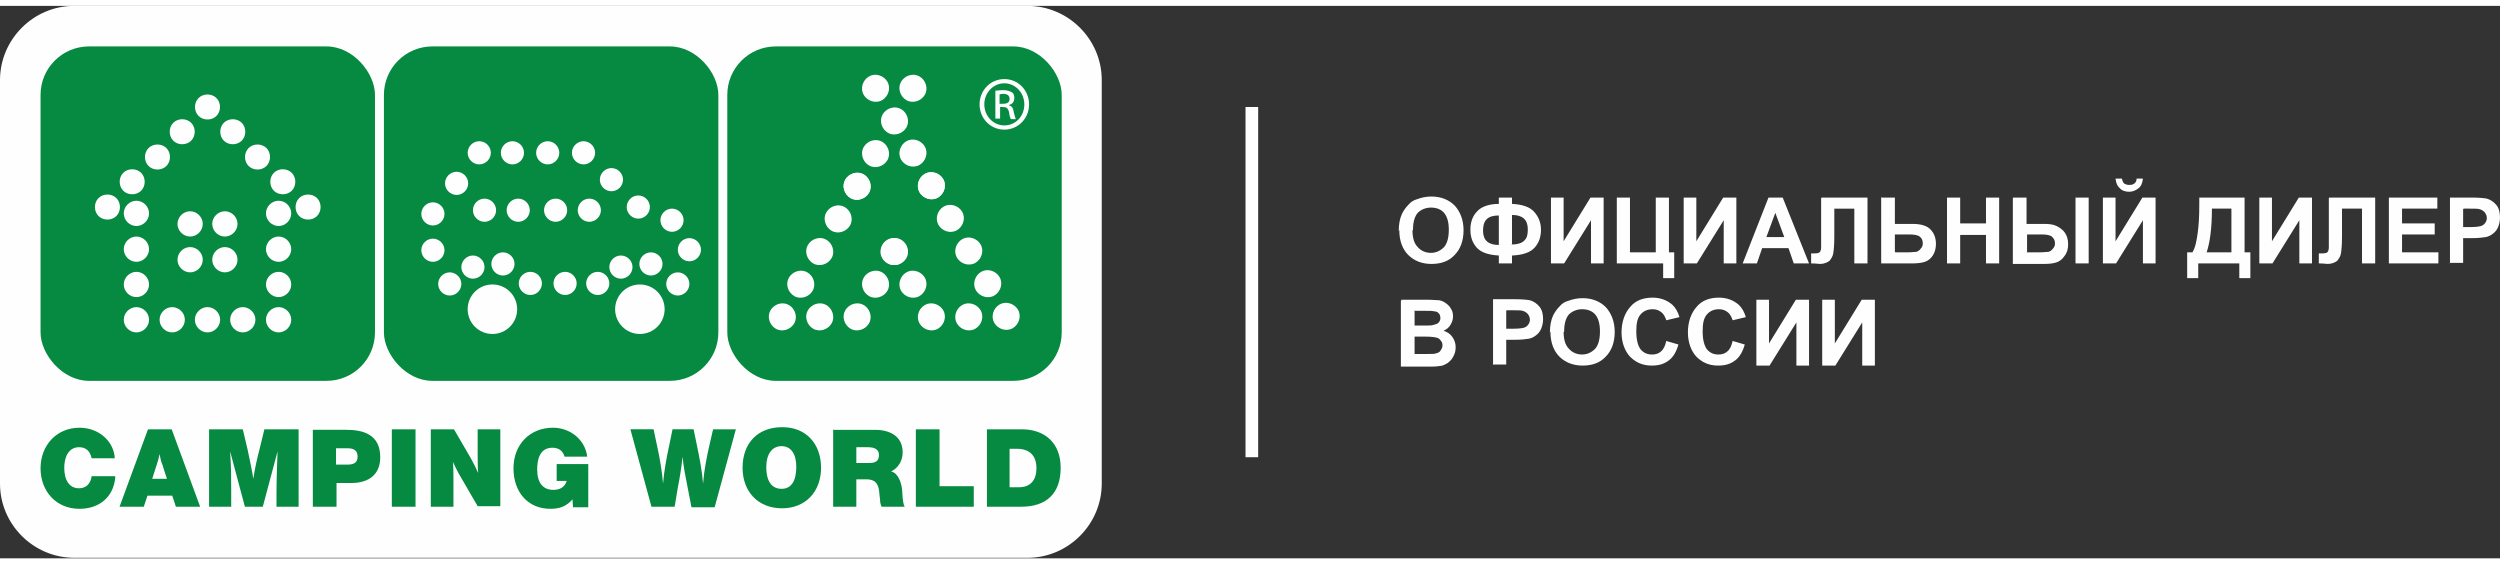 <?xml version="1.0" encoding="UTF-8"?>
<!DOCTYPE svg PUBLIC "-//W3C//DTD SVG 1.1//EN" "http://www.w3.org/Graphics/SVG/1.1/DTD/svg11.dtd">
<!-- Creator: CorelDRAW X6 -->
<svg xmlns="http://www.w3.org/2000/svg" xml:space="preserve" width="257px" height="58px" version="1.1" style="shape-rendering:geometricPrecision; text-rendering:geometricPrecision; image-rendering:optimizeQuality; fill-rule:evenodd; clip-rule:evenodd"
viewBox="0 0 4747 1049"
 xmlns:xlink="http://www.w3.org/1999/xlink">
 <rect x="0" y="0" width="4747" height="1049" fill="#333333" stroke="none"/>
 <defs>
  <style type="text/css">
   <![CDATA[
    .str1 {stroke:white;stroke-width:1.2;stroke-linecap:round;stroke-linejoin:round}
    .str2 {stroke:#E4E3D9;stroke-width:1.68}
    .str3 {stroke:#E4E3D9;stroke-width:1.69}
    .str0 {stroke:white;stroke-width:1.2;stroke-linecap:round;stroke-linejoin:round;stroke-dasharray:7.62 7.62}
    .fil32 {fill:none;fill-rule:nonzero}
    .fil54 {fill:#FEFEFE}
    .fil55 {fill:#068940}
    .fil56 {fill:#FEFEFE;fill-rule:nonzero}
    .fil57 {fill:#068940;fill-rule:nonzero}
    .fil10 {fill:#484847;fill-rule:nonzero}
    .fil8 {fill:#86B821;fill-rule:nonzero}
    .fil41 {fill:#AF0539;fill-rule:nonzero}
    .fil27 {fill:#C9CDCF;fill-rule:nonzero}
    .fil9 {fill:#D9DADA;fill-rule:nonzero}
    .fil40 {fill:#E4E3D9;fill-rule:nonzero}
    .fil33 {fill:#ED1D24;fill-rule:nonzero}
    .fil11 {fill:white;fill-rule:nonzero}
    .fil38 {fill:url(#id0)}
    .fil45 {fill:url(#id1)}
    .fil18 {fill:url(#id2)}
    .fil43 {fill:url(#id3)}
    .fil42 {fill:url(#id4)}
    .fil4 {fill:url(#id5)}
    .fil0 {fill:url(#id6)}
    .fil15 {fill:url(#id7)}
    .fil47 {fill:url(#id8)}
    .fil6 {fill:url(#id9)}
    .fil46 {fill:url(#id10)}
    .fil14 {fill:url(#id11)}
    .fil50 {fill:url(#id12)}
    .fil17 {fill:url(#id13)}
    .fil22 {fill:url(#id14)}
    .fil35 {fill:url(#id15)}
    .fil52 {fill:url(#id16)}
    .fil19 {fill:url(#id17)}
    .fil25 {fill:url(#id18)}
    .fil16 {fill:url(#id19)}
    .fil24 {fill:url(#id20)}
    .fil20 {fill:url(#id21)}
    .fil12 {fill:url(#id22)}
    .fil37 {fill:url(#id23)}
    .fil21 {fill:url(#id24)}
    .fil49 {fill:url(#id25)}
    .fil51 {fill:url(#id26)}
    .fil39 {fill:url(#id27)}
    .fil5 {fill:url(#id28)}
    .fil7 {fill:url(#id29)}
    .fil48 {fill:url(#id30)}
    .fil1 {fill:url(#id31)}
    .fil44 {fill:url(#id32)}
    .fil36 {fill:url(#id33)}
    .fil3 {fill:url(#id34)}
    .fil13 {fill:url(#id35)}
    .fil53 {fill:url(#id36)}
    .fil34 {fill:url(#id37)}
    .fil23 {fill:url(#id38)}
    .fil2 {fill:url(#id39)}
    .fil31 {fill:url(#id40)}
    .fil29 {fill:url(#id41)}
    .fil26 {fill:url(#id42)}
    .fil30 {fill:url(#id43)}
    .fil28 {fill:url(#id44)}
   ]]>
  </style>
  <linearGradient id="id0" gradientUnits="userSpaceOnUse" x1="29892.6" y1="-11025.2" x2="29892.6" y2="-11429.3">
   <stop offset="0" style="stop-color:#CDCECE"/>
   <stop offset="0.349" style="stop-color:#40403F"/>
   <stop offset="0.58" style="stop-color:white"/>
   <stop offset="1" style="stop-color:#313130"/>
  </linearGradient>
  <linearGradient id="id1" gradientUnits="userSpaceOnUse" xlink:href="#id0" x1="29892.6" y1="-11940" x2="29892.6" y2="-12346.6">
  </linearGradient>
  <linearGradient id="id2" gradientUnits="userSpaceOnUse" xlink:href="#id0" x1="29929.6" y1="-10613" x2="29929.6" y2="-11017.1">
  </linearGradient>
  <linearGradient id="id3" gradientUnits="userSpaceOnUse" xlink:href="#id0" x1="29929.6" y1="-11528.4" x2="29929.6" y2="-11934.4">
  </linearGradient>
  <linearGradient id="id4" gradientUnits="userSpaceOnUse" xlink:href="#id0" x1="30890.4" y1="-4152.56" x2="30890.4" y2="-4556.68">
  </linearGradient>
  <linearGradient id="id5" gradientUnits="userSpaceOnUse" xlink:href="#id0" x1="30890.4" y1="-5063.57" x2="30890.4" y2="-5467.69">
  </linearGradient>
  <linearGradient id="id6" gradientUnits="userSpaceOnUse" xlink:href="#id0" x1="30925.1" y1="-3737.96" x2="30925.1" y2="-4141.5">
  </linearGradient>
  <linearGradient id="id7" gradientUnits="userSpaceOnUse" xlink:href="#id0" x1="30925.1" y1="-4648.77" x2="30925.1" y2="-5052.93">
  </linearGradient>
  <linearGradient id="id8" gradientUnits="userSpaceOnUse" xlink:href="#id0" x1="34988.1" y1="-11044.3" x2="34988.1" y2="-11448.5">
  </linearGradient>
  <linearGradient id="id9" gradientUnits="userSpaceOnUse" xlink:href="#id0" x1="34988.1" y1="-11956.6" x2="34988.1" y2="-12360.7">
  </linearGradient>
  <linearGradient id="id10" gradientUnits="userSpaceOnUse" xlink:href="#id0" x1="35019.4" y1="-10629.6" x2="35019.4" y2="-11033.8">
  </linearGradient>
  <linearGradient id="id11" gradientUnits="userSpaceOnUse" xlink:href="#id0" x1="35019.4" y1="-11543.2" x2="35019.4" y2="-11947.4">
  </linearGradient>
  <linearGradient id="id12" gradientUnits="userSpaceOnUse" xlink:href="#id0" x1="35354.3" y1="-14109.4" x2="35354.3" y2="-14616.3">
  </linearGradient>
  <linearGradient id="id13" gradientUnits="userSpaceOnUse" xlink:href="#id0" x1="35354.3" y1="-15205" x2="35354.3" y2="-15710.6">
  </linearGradient>
  <linearGradient id="id14" gradientUnits="userSpaceOnUse" xlink:href="#id0" x1="35385.6" y1="-13745.7" x2="35385.6" y2="-14253.9">
  </linearGradient>
  <linearGradient id="id15" gradientUnits="userSpaceOnUse" xlink:href="#id0" x1="35385.6" y1="-14840.9" x2="35385.6" y2="-15346.6">
  </linearGradient>
  <linearGradient id="id16" gradientUnits="userSpaceOnUse" xlink:href="#id0" x1="35988.7" y1="-5077.98" x2="35988.7" y2="-5483.36">
  </linearGradient>
  <linearGradient id="id17" gradientUnits="userSpaceOnUse" xlink:href="#id0" x1="36009.4" y1="-4168.85" x2="36009.4" y2="-4574.23">
  </linearGradient>
  <linearGradient id="id18" gradientUnits="userSpaceOnUse" xlink:href="#id0" x1="36016.3" y1="-4663.83" x2="36016.3" y2="-5069.21">
  </linearGradient>
  <linearGradient id="id19" gradientUnits="userSpaceOnUse" xlink:href="#id0" x1="36036" y1="-3752.82" x2="36036" y2="-4156.94">
  </linearGradient>
  <linearGradient id="id20" gradientUnits="userSpaceOnUse" xlink:href="#id0" x1="36565.9" y1="-5829.33" x2="36565.9" y2="-6334.39">
  </linearGradient>
  <linearGradient id="id21" gradientUnits="userSpaceOnUse" xlink:href="#id0" x1="36565.9" y1="-6928.75" x2="36565.9" y2="-7436.31">
  </linearGradient>
  <linearGradient id="id22" gradientUnits="userSpaceOnUse" xlink:href="#id0" x1="36592.7" y1="-5465.82" x2="36592.7" y2="-5971.44">
  </linearGradient>
  <linearGradient id="id23" gradientUnits="userSpaceOnUse" xlink:href="#id0" x1="36592.7" y1="-6563.54" x2="36592.7" y2="-7069.16">
  </linearGradient>
  <linearGradient id="id24" gradientUnits="userSpaceOnUse" x1="95244.6" y1="-34312.7" x2="95244.6" y2="-33268.9">
   <stop offset="0" style="stop-color:black"/>
   <stop offset="0.471" style="stop-color:#787878"/>
   <stop offset="1" style="stop-color:black"/>
  </linearGradient>
  <linearGradient id="id25" gradientUnits="userSpaceOnUse" xlink:href="#id24" x1="95359.1" y1="-36660.7" x2="95359.1" y2="-35616">
  </linearGradient>
  <linearGradient id="id26" gradientUnits="userSpaceOnUse" xlink:href="#id24" x1="97839.6" y1="-16931.6" x2="97839.6" y2="-15887.7">
  </linearGradient>
  <linearGradient id="id27" gradientUnits="userSpaceOnUse" xlink:href="#id24" x1="97898" y1="-36458.5" x2="97898" y2="-35413.8">
  </linearGradient>
  <linearGradient id="id28" gradientUnits="userSpaceOnUse" xlink:href="#id24" x1="97914.8" y1="-34164.7" x2="97914.8" y2="-33120.8">
  </linearGradient>
  <linearGradient id="id29" gradientUnits="userSpaceOnUse" xlink:href="#id24" x1="97936.1" y1="-19264" x2="97936.1" y2="-18219.3">
  </linearGradient>
  <linearGradient id="id30" gradientUnits="userSpaceOnUse" xlink:href="#id24" x1="100607" y1="-19118.4" x2="100607" y2="-18073.7">
  </linearGradient>
  <linearGradient id="id31" gradientUnits="userSpaceOnUse" xlink:href="#id24" x1="100680" y1="-16814.6" x2="100680" y2="-15770.8">
  </linearGradient>
  <linearGradient id="id32" gradientUnits="userSpaceOnUse" x1="35979.9" y1="-11962.6" x2="35979.9" y2="-11536.5">
   <stop offset="0" style="stop-color:black"/>
   <stop offset="0.471" style="stop-color:#898988"/>
   <stop offset="1" style="stop-color:black"/>
  </linearGradient>
  <linearGradient id="id33" gradientUnits="userSpaceOnUse" xlink:href="#id32" x1="35979.9" y1="-12904.6" x2="35979.9" y2="-12478.5">
  </linearGradient>
  <linearGradient id="id34" gradientUnits="userSpaceOnUse" xlink:href="#id32" x1="36006.9" y1="-11557.5" x2="36006.9" y2="-11131.4">
  </linearGradient>
  <linearGradient id="id35" gradientUnits="userSpaceOnUse" xlink:href="#id32" x1="36006.9" y1="-12500.8" x2="36006.9" y2="-12074.1">
  </linearGradient>
  <linearGradient id="id36" gradientUnits="userSpaceOnUse" xlink:href="#id32" x1="37017.7" y1="-4863.69" x2="37017.7" y2="-4436.97">
  </linearGradient>
  <linearGradient id="id37" gradientUnits="userSpaceOnUse" xlink:href="#id32" x1="37017.7" y1="-5806.13" x2="37017.7" y2="-5379.41">
  </linearGradient>
  <linearGradient id="id38" gradientUnits="userSpaceOnUse" xlink:href="#id32" x1="37040.7" y1="-4455.5" x2="37040.7" y2="-4030.7">
  </linearGradient>
  <linearGradient id="id39" gradientUnits="userSpaceOnUse" xlink:href="#id32" x1="37040.7" y1="-5398.46" x2="37040.7" y2="-4973.66">
  </linearGradient>
  <radialGradient id="id40" gradientUnits="objectBoundingBox" cx="-50%" cy="150%" r="0%" fx="-50%" fy="150%">
   <stop offset="0" style="stop-color:#DFE5E8"/>
   <stop offset="0.059" style="stop-color:#DFE5E8"/>
   <stop offset="0.839" style="stop-color:white"/>
   <stop offset="1" style="stop-color:white"/>
   <stop offset="1" style="stop-color:white"/>
  </radialGradient>
  <radialGradient id="id41" gradientUnits="objectBoundingBox" xlink:href="#id40" cx="-50.001%" cy="150%" r="0%" fx="-50.001%" fy="150%">
  </radialGradient>
  <radialGradient id="id42" gradientUnits="objectBoundingBox" xlink:href="#id40" cx="-50.001%" cy="150%" r="0%" fx="-50.001%" fy="150%">
  </radialGradient>
  <radialGradient id="id43" gradientUnits="objectBoundingBox" xlink:href="#id40" cx="-50%" cy="150%" r="0%" fx="-50%" fy="150%">
  </radialGradient>
  <radialGradient id="id44" gradientUnits="objectBoundingBox" xlink:href="#id40" cx="-50%" cy="150%" r="0%" fx="-50%" fy="150%">
  </radialGradient>
 </defs>
<symbol id="Символ11" viewBox="28219 -4142 5413 404">
 <polygon class="fil0" points="28219,-3738 33631,-3738 33631,-4142 28219,-4142 "/>
</symbol>
<symbol id="Символ1" viewBox="100385 -16815 589 1044">
 <polygon class="fil1" points="100974,-16815 100385,-16815 100385,-15771 100974,-15771 "/>
</symbol>
<symbol id="Символ10" viewBox="34334 -5398 5413 425">
 <polygon class="fil2" points="39747,-4974 39747,-5398 34334,-5398 34334,-4974 "/>
</symbol>
<symbol id="Символ19" viewBox="33300 -11557 5413 426">
 <polygon class="fil3" points="33300,-11131 38713,-11131 38713,-11557 33300,-11557 "/>
</symbol>
<symbol id="Fm17-176-0" viewBox="28184 -5468 5413 404">
 <polygon class="fil4" points="33597,-5468 28184,-5468 28184,-5064 33597,-5064 "/>
</symbol>
<symbol id="Символ17" viewBox="97619 -34165 592 1044">
 <polygon class="fil5" points="97619,-33121 98211,-33121 98211,-34165 97619,-34165 "/>
</symbol>
<symbol id="Fm11-164-0" viewBox="32282 -12361 5413 404">
 <polygon class="fil6" points="32282,-11957 37694,-11957 37694,-12361 32282,-12361 "/>
</symbol>
<symbol id="Fm19-180-0" viewBox="97641 -19264 591 1045">
 <polygon class="fil7" points="98231,-19264 97641,-19264 97641,-18219 98231,-18219 "/>
</symbol>
<symbol id="Символ16" viewBox="32786 -2616 170 1044">
 <polygon class="fil8" points="32786,-2215 32956,-2215 32956,-2616 32786,-2616 "/>
 <polygon class="fil9" points="32786,-1572 32879,-1572 32879,-1878 32786,-1878 "/>
 <polygon class="fil9" points="32806,-1572 32879,-1572 32879,-1878 32806,-1878 "/>
 <path class="fil10" d="M32829 -1585l0 -7 -8 0 0 -11 -6 0 0 11 -3 0 0 -11 -6 0 0 16 22 0 0 0 -2 2 0 0 0 0 2 0 0 1 1 0zm0 -20l0 -20 -6 0 0 11 -3 0 0 -11 -6 0 0 11 -3 0 0 -11 -6 0 0 20 22 0 0 0 -2 0 -2 0 2 0 0 0 2 0 0 0 2 0zm0 -21l0 -20 -6 0 0 11 -3 0 0 -11 -6 0 0 11 -3 0 0 -11 -6 0 0 20 22 0 0 0 -2 0 -2 0 2 0 0 0 2 0 0 0 2 0zm0 -21l0 -8c0,-8 -3,-12 -11,-12 -8,0 -11,3 -11,12l0 8 22 0 0 0 2 0 -2 0 1 0 0 0zm-6 -7l-11 0 0 -3c0,-7 2,-7 6,-7 3,0 6,2 6,7l0 3 0 0 2 0 2 0 0 0 -2 0 -1 0 0 0 -1 0zm6 -16l0 -20 -6 0 0 11 -3 0 0 -11 -6 0 0 11 -3 0 0 -11 -6 0 0 20 22 0 0 0 -2 0 -2 0 2 0 0 0 2 0 0 0 2 0zm0 -34l0 -7 -8 3c-2,-3 -3,-3 -7,-3 -3,0 -8,2 -8,8l0 11 22 0 0 -7 -7 0 0 -3 7 -3 0 0 0 0 0 2 0 0 0 -2 1 -1 0 -1 0 2zm-11 8l-6 0 0 -6c0,-3 0,-3 3,-3 3,0 3,2 3,3l0 6 0 0 0 0 -2 0 0 0 1 0 0 0 0 0zm11 -30c0,-6 -2,-8 -3,-11l-3 3c2,2 3,3 3,6 0,6 -3,6 -6,6 -3,0 -7,-2 -7,-6 0,-3 2,-3 3,-6l-3 -3c-3,3 -3,6 -3,8 0,8 3,11 11,11 8,0 11,-3 11,-11l0 0 -2 2 -2 2 0 0 -2 0 1 -1 -2 1 2 0zm0 -22c0,-7 -3,-11 -11,-11 -8,0 -11,6 -11,11 0,7 3,11 11,11 8,0 11,-6 11,-11zm-6 0c0,6 -3,6 -7,6 -3,0 -7,-2 -7,-6 0,-6 3,-6 7,-6 3,0 7,2 7,6zm6 -15l0 -7 -12 0 12 -8 0 -6 -22 0 0 7 11 0 -11 8 0 7 22 0 0 0 0 -2 0 -2 0 0 0 2 0 1 0 0zm0 -35c0,-6 -2,-8 -3,-11l-3 3c2,2 3,3 3,6 0,6 -3,6 -6,6 -3,0 -7,-2 -7,-6 0,-3 2,-3 3,-6l-3 -3c-3,3 -3,6 -3,8 0,8 3,11 11,11 8,0 11,-3 11,-11l0 0 -2 2 -2 2 0 0 -2 0 1 -1 -2 1 2 0zm0 -11l0 -20 -6 0 0 11 -3 0 0 -11 -6 0 0 11 -3 0 0 -11 -6 0 0 20 22 0 0 0 -2 0 -2 0 2 0 0 0 2 0 0 0 2 0zm0 -21l0 -7 -7 0 0 -6c0,-8 -3,-11 -8,-11 -3,0 -8,2 -8,8l0 11 22 0 0 0 0 2 0 2 0 0 0 0 1 -1 0 1 0 1zm-11 -7l-6 0 0 -6c0,-3 2,-3 3,-3 3,0 3,2 3,3l0 6 0 0 -2 0 0 0 1 0 0 0 0 0zm11 -22l0 -7 -16 0 0 -8 -6 0 0 21 6 0 0 -8 16 0 0 0 0 2 0 2 0 0 0 -2 0 0 0 1 0 -1z"/>
 <path class="fil10" d="M32860 -1622l0 -3 -6 -2 0 -11 6 -2 0 -3 -22 8 0 3 22 8 0 0 0 -2 0 0 0 2 0 2 0 0 0 -1 0 1zm-8 -7l-11 -3 11 -3 0 8 0 0 0 -2 0 0 0 0 0 -1 0 1zm8 -30l0 -3 -11 8 -11 -8 0 3 8 7 0 3 -8 0 0 3 22 0 0 -3 -11 0 0 -3 11 -8 0 0 0 0 0 2 1 0 0 1 0 -1zm0 -15c0,-3 -2,-7 -3,-8l-3 3c2,2 3,3 3,7 0,6 -3,8 -8,8 -6,0 -8,-3 -8,-8 0,-3 2,-3 3,-7l-3 -3c-2,3 -3,6 -3,8 0,7 3,11 11,11 8,0 11,-3 11,-11l0 0 0 0zm0 -11l0 -16 -3 0 0 11 -8 0 0 -11 -3 0 0 11 -7 0 0 -11 -3 0 0 16 22 0 0 0 2 0 0 0 0 0 0 0 1 0zm0 -29c0,-3 -2,-7 -3,-8l-3 3c2,2 3,3 3,7 0,6 -3,8 -8,8 -6,0 -8,-3 -8,-8 0,-3 2,-3 3,-7l-3 -3c-2,3 -3,6 -3,8 0,7 3,11 11,11 8,0 11,-3 11,-11l0 0 0 0zm0 -20c0,-3 -2,-7 -3,-8l-3 3c2,2 3,3 3,7 0,6 -3,8 -8,8 -6,0 -8,-3 -8,-8 0,-3 2,-3 3,-7l-3 -3c-2,3 -3,6 -3,8 0,7 3,11 11,11 8,0 11,-3 11,-11l0 0 0 0zm0 -15c0,-3 -2,-3 -3,-6l-20 -8 0 3 15 7 -15 7 0 3 16 -8 2 2c2,0 2,2 2,3l0 2 3 0c0,0 0,-2 0,-3l0 0 0 2 2 -2 -2 0 0 -2 -1 1 2 2 0 -2zm0 -11l0 -3 -6 -2 0 -11 6 -2 0 -3 -22 8 0 3 22 8 0 0 0 -2 0 0 0 2 0 2 0 0 0 -1 0 1zm-8 -7l-11 -3 11 -3 0 8 0 0 0 -2 0 0 0 0 0 -1 0 1zm8 -16l0 -3 -8 0 0 -7c0,-6 -3,-8 -8,-8 -3,0 -7,3 -7,8l0 11 22 0 0 0 0 -2 0 0 0 0 0 0 1 0 0 -1 0 1zm-11 -3l-8 0 0 -7c0,-3 2,-6 3,-6 3,0 3,2 3,6l0 7 0 0 2 0 0 0 0 0 1 0 -1 0zm11 -16l0 -11c0,-6 -3,-8 -7,-8 -3,0 -7,3 -7,8l0 7 -8 0 0 3 22 0 0 0 -2 2 0 0 0 0 0 0 1 0 -1 1 1 -1zm-3 -3l-8 0 0 -7c0,-3 2,-6 3,-6 3,0 3,2 3,6l0 7 0 0 2 0 0 0 0 0 1 0 -1 0zm3 -16l0 -3 -22 0 0 3 22 0z"/>
 <polygon class="fil9" points="32786,-1891 32879,-1891 32879,-2196 32786,-2196 "/>
 <polygon class="fil9" points="32806,-1891 32879,-1891 32879,-2196 32806,-2196 "/>
 <path class="fil10" d="M32829 -1903l0 -7 -8 0 0 -11 -6 0 0 11 -3 0 0 -11 -6 0 0 16 22 0 0 0 -2 2 0 0 0 0 2 0 0 1 1 0zm0 -20l0 -20 -6 0 0 11 -3 0 0 -11 -6 0 0 11 -3 0 0 -11 -6 0 0 20 22 0 0 0 -2 0 -2 0 2 0 0 0 2 0 0 0 2 0zm0 -21l0 -20 -6 0 0 11 -3 0 0 -11 -6 0 0 11 -3 0 0 -11 -6 0 0 20 22 0 0 0 -2 0 -2 0 2 0 0 0 2 0 0 0 2 0zm0 -21l0 -8c0,-8 -3,-12 -11,-12 -8,0 -11,3 -11,12l0 8 22 0 0 0 2 0 -2 0 1 0 0 0zm-6 -7l-11 0 0 -3c0,-7 2,-7 6,-7 3,0 6,2 6,7l0 3 0 0 2 0 2 0 0 0 -2 0 -1 0 0 0 -1 0zm6 -16l0 -20 -6 0 0 11 -3 0 0 -11 -6 0 0 11 -3 0 0 -11 -6 0 0 20 22 0 0 0 -2 0 -2 0 2 0 0 0 2 0 0 0 2 0zm0 -34l0 -7 -8 3c-2,-3 -3,-3 -7,-3 -3,0 -8,2 -8,8l0 11 22 0 0 -7 -7 0 0 -3 7 -3 0 0 0 0 0 2 0 0 0 -2 1 -1 0 -1 0 2zm-11 8l-6 0 0 -6c0,-3 0,-3 3,-3 3,0 3,2 3,3l0 6 0 0 0 0 -2 0 0 0 1 0 0 0 0 0zm11 -30c0,-6 -2,-8 -3,-11l-3 3c2,2 3,3 3,6 0,6 -3,6 -6,6 -3,0 -7,-2 -7,-6 0,-3 2,-3 3,-6l-3 -3c-3,3 -3,6 -3,8 0,8 3,11 11,11 8,0 11,-3 11,-11l0 0 -2 2 -2 2 0 0 -2 0 1 -1 -2 1 2 0zm0 -22c0,-7 -3,-11 -11,-11 -8,0 -11,6 -11,11 0,7 3,11 11,11 8,0 11,-6 11,-11zm-6 0c0,6 -3,6 -7,6 -3,0 -7,-2 -7,-6 0,-6 3,-6 7,-6 3,0 7,2 7,6zm6 -15l0 -7 -12 0 12 -8 0 -6 -22 0 0 7 11 0 -11 8 0 7 22 0 0 0 0 -2 0 -2 0 0 0 2 0 1 0 0zm0 -35c0,-6 -2,-8 -3,-11l-3 3c2,2 3,3 3,6 0,6 -3,6 -6,6 -3,0 -7,-2 -7,-6 0,-3 2,-3 3,-6l-3 -3c-3,3 -3,6 -3,8 0,8 3,11 11,11 8,0 11,-3 11,-11l0 0 -2 2 -2 2 0 0 -2 0 1 -1 -2 1 2 0zm0 -11l0 -20 -6 0 0 11 -3 0 0 -11 -6 0 0 11 -3 0 0 -11 -6 0 0 20 22 0 0 0 -2 0 -2 0 2 0 0 0 2 0 0 0 2 0zm0 -21l0 -7 -7 0 0 -6c0,-8 -3,-11 -8,-11 -3,0 -8,2 -8,8l0 11 22 0 0 0 0 2 0 2 0 0 0 0 1 -1 0 1 0 1zm-11 -7l-6 0 0 -6c0,-3 2,-3 3,-3 3,0 3,2 3,3l0 6 0 0 -2 0 0 0 1 0 0 0 0 0zm11 -22l0 -7 -16 0 0 -8 -6 0 0 21 6 0 0 -8 16 0 0 0 0 2 0 2 0 0 0 -2 0 0 0 1 0 -1z"/>
 <path class="fil10" d="M32860 -1983l0 -3 -11 8 -11 -8 0 3 8 7 0 3 -8 0 0 3 22 0 0 -3 -11 0 0 -3 11 -8 0 0 0 0 0 2 1 0 0 1 0 -1zm0 -6l0 -3 -6 -2 0 -11 6 -2 0 -3 -22 8 0 3 22 8 0 0 0 -2 0 0 0 2 0 2 0 0 0 -1 0 1zm-8 -7l-11 -3 11 -3 0 8 0 0 0 -2 0 0 0 0 0 -1 0 1zm8 -21l0 -3 -20 0 0 -8 -3 0 0 20 3 0 0 -8 20 0 0 -2 0 2 0 0 0 1 0 -1zm0 -20c0,-3 -2,-3 -3,-6l-20 -8 0 3 15 7 -15 7 0 3 16 -8 2 2c2,0 2,2 2,3l0 2 3 0c0,0 0,-2 0,-3l0 0 0 2 2 -2 -2 0 0 -2 -1 1 2 2 0 -2zm0 -16l0 -30 -22 0 0 3 20 0 0 11 -20 0 0 3 20 0 0 11 -20 0 0 3 22 0 0 2 0 -2 0 -2 0 0 0 -1 0 0zm0 -47l0 -3 -11 8 -11 -8 0 3 8 7 0 3 -8 0 0 3 22 0 0 -3 -11 0 0 -3 11 -8 0 0 0 0 0 2 1 0 0 1 0 -1zm0 -6l0 -3 -20 -12 20 0 0 -3 -22 0 0 3 16 12 -16 0 0 3 22 0 0 -2 0 0 0 2z"/>
 <path class="fil11" d="M32829 -2220l0 -7 -8 0 0 -11 -6 0 0 11 -3 0 0 -11 -6 0 0 16 22 0 0 0 -2 2 0 0 0 0 2 0 0 1 1 0zm0 -20l0 -20 -6 0 0 11 -3 0 0 -11 -6 0 0 11 -3 0 0 -11 -6 0 0 20 22 0 0 0 -2 0 -2 0 2 0 0 0 2 0 0 0 2 0zm0 -21l0 -20 -6 0 0 11 -3 0 0 -11 -6 0 0 11 -3 0 0 -11 -6 0 0 20 22 0 0 0 -2 0 -2 0 2 0 0 0 2 0 0 0 2 0zm0 -21l0 -8c0,-8 -3,-12 -11,-12 -8,0 -11,3 -11,12l0 8 22 0 0 0 2 0 -2 0 1 0 0 0zm-6 -7l-11 0 0 -3c0,-7 2,-7 6,-7 3,0 6,2 6,7l0 3 0 0 2 0 2 0 0 0 -2 0 -1 0 0 0 -1 0zm6 -16l0 -20 -6 0 0 11 -3 0 0 -11 -6 0 0 11 -3 0 0 -11 -6 0 0 20 22 0 0 0 -2 0 -2 0 2 0 0 0 2 0 0 0 2 0zm0 -34l0 -7 -8 3c-2,-3 -3,-3 -7,-3 -3,0 -8,2 -8,8l0 11 22 0 0 -7 -7 0 0 -3 7 -3 0 0 0 0 0 2 0 0 0 -2 1 -1 0 -1 0 2zm-11 8l-6 0 0 -6c0,-3 0,-3 3,-3 3,0 3,2 3,3l0 6 0 0 0 0 -2 0 0 0 1 0 0 0 0 0zm11 -30c0,-6 -2,-8 -3,-11l-3 3c2,2 3,3 3,6 0,6 -3,6 -6,6 -3,0 -7,-2 -7,-6 0,-3 2,-3 3,-6l-3 -3c-3,3 -3,6 -3,8 0,8 3,11 11,11 8,0 11,-3 11,-11l0 0 -2 2 -2 2 0 0 -2 0 1 -1 -2 1 2 0zm0 -22c0,-7 -3,-11 -11,-11 -8,0 -11,6 -11,11 0,7 3,11 11,11 8,0 11,-6 11,-11zm-6 0c0,6 -3,6 -7,6 -3,0 -7,-2 -7,-6 0,-6 3,-6 7,-6 3,0 7,2 7,6zm6 -15l0 -7 -12 0 12 -8 0 -6 -22 0 0 7 11 0 -11 8 0 7 22 0 0 0 0 -2 0 -2 0 0 0 2 0 1 0 0zm0 -35c0,-6 -2,-8 -3,-11l-3 3c2,2 3,3 3,6 0,6 -3,6 -6,6 -3,0 -7,-2 -7,-6 0,-3 2,-3 3,-6l-3 -3c-3,3 -3,6 -3,8 0,8 3,11 11,11 8,0 11,-3 11,-11l0 0 -2 2 -2 2 0 0 -2 0 1 -1 -2 1 2 0zm0 -11l0 -20 -6 0 0 11 -3 0 0 -11 -6 0 0 11 -3 0 0 -11 -6 0 0 20 22 0 0 0 -2 0 -2 0 2 0 0 0 2 0 0 0 2 0zm0 -21l0 -7 -7 0 0 -6c0,-8 -3,-11 -8,-11 -3,0 -8,2 -8,8l0 11 22 0 0 0 0 2 0 2 0 0 0 0 1 -1 0 1 0 1zm-11 -7l-6 0 0 -6c0,-3 2,-3 3,-3 3,0 3,2 3,3l0 6 0 0 -2 0 0 0 1 0 0 0 0 0zm11 -22l0 -7 -16 0 0 -8 -6 0 0 21 6 0 0 -8 16 0 0 0 0 2 0 2 0 0 0 -2 0 0 0 1 0 -1z"/>
 <path class="fil11" d="M32860 -2283c0,-3 -2,-3 -3,-6l-20 -8 0 3 15 7 -15 7 0 3 16 -8 2 2c2,0 2,2 2,3l0 2 3 0c0,0 0,-2 0,-3l0 0 0 2 2 -2 -2 0 0 -2 -1 1 2 2 0 -2zm6 -15l0 -3 -6 0 0 -16 6 0 0 -3 -8 0 0 3 -20 0 0 20 16 0c2,0 3,0 3,2l0 2 8 0 0 0 0 -2 0 0 0 -2 1 -1zm-8 -6c0,0 -2,0 -3,0l-15 0 0 -12 16 0 0 12 0 0 2 0 0 0 1 0 0 0zm3 -21l0 -3 -20 -12 20 0 0 -3 -22 0 0 3 16 12 -16 0 0 3 22 0 0 -2 0 0 0 2zm0 -21c0,0 0,-2 0,-2 0,-3 -2,-3 -3,-3l-16 0 0 -12 20 0 0 -3 -22 0 0 20 16 0c2,0 3,0 3,2l0 2 3 0 0 0 0 0 0 0 0 -2 0 0 0 -1 -1 0zm0 -25l0 -3 -20 -12 20 0 0 -3 -22 0 0 3 16 12 -16 0 0 3 22 0 0 -2 0 0 0 2zm6 -52l0 -3 -8 0 0 3 -20 0 0 3 20 0 0 11 -20 0 0 3 20 0 0 11 -20 0 0 3 22 0 0 -30 6 0 0 0 0 2 0 -2 0 -2 0 0 0 -1 0 0zm-6 -3l0 -3 -6 -2 0 -11 6 -2 0 -3 -22 8 0 3 22 8 0 0 0 -2 0 0 0 2 0 2 0 0 0 -1 0 1zm-8 -7l-11 -3 11 -3 0 8 0 0 0 -2 0 0 0 0 0 -1 0 1z"/>
</symbol>
<symbol id="Символ21" viewBox="33886 -5971 5413 506">
 <polygon class="fil12" points="33886,-5466 39299,-5466 39299,-5971 33886,-5971 "/>
</symbol>
<symbol id="Символ2" viewBox="29115 524 5412 541">
 <polygon class="fil11" points="29115,1065 34527,1065 34527,524 29115,524 "/>
</symbol>
<symbol id="Символ14" viewBox="33300 -12501 5413 427">
 <polygon class="fil13" points="33300,-12074 38713,-12074 38713,-12501 33300,-12501 "/>
</symbol>
<symbol id="Символ22" viewBox="32313 -11947 5413 404">
 <polygon class="fil14" points="32313,-11543 37726,-11543 37726,-11947 32313,-11947 "/>
</symbol>
<symbol id="Символ8" viewBox="28219 -5053 5413 404">
 <polygon class="fil15" points="33631,-5053 28219,-5053 28219,-4649 33631,-4649 "/>
</symbol>
<symbol id="Символ4" viewBox="33330 -4157 5412 404">
 <polygon class="fil16" points="33330,-3753 38742,-3753 38742,-4157 33330,-4157 "/>
</symbol>
<symbol id="Fm10-162-0" viewBox="32648 -15711 5412 506">
 <polygon class="fil17" points="32648,-15205 38060,-15205 38060,-15711 32648,-15711 "/>
</symbol>
<symbol id="Символ7" viewBox="27224 -11017 5412 404">
 <polygon class="fil18" points="27224,-10613 32636,-10613 32636,-11017 27224,-11017 "/>
</symbol>
<symbol id="Fm16-174-0" viewBox="33303 -4574 5413 405">
 <polygon class="fil19" points="33303,-4169 38716,-4169 38716,-4574 33303,-4574 "/>
</symbol>
<symbol id="Fm20-184-0" viewBox="33860 -7436 5413 508">
 <polygon class="fil20" points="33860,-6929 39272,-6929 39272,-7436 33860,-7436 "/>
</symbol>
<symbol id="Fm4-190-0" viewBox="94948 -34313 592 1044">
 <polygon class="fil21" points="94948,-33269 95541,-33269 95541,-34313 94948,-34313 "/>
</symbol>
<symbol id="Символ6" viewBox="32680 -14254 5412 508">
 <polygon class="fil22" points="38092,-13746 38092,-14254 32680,-14254 32680,-13746 "/>
</symbol>
<symbol id="Символ13" viewBox="4315 -532 5412 239">
 <polygon class="fil8" points="4315,-293 7174,-293 7174,-532 4315,-532 "/>
 <polygon class="fil8" points="7174,-293 9728,-293 9728,-532 7174,-532 "/>
 <path class="fil11" d="M4646 -389l0 18 27 0 0 16 -27 0 0 34 -18 0 0 -85 49 0 0 16 -31 0 0 0 0 0 0 0 0 0 0 1 1 -1zm42 68l0 -85 49 0 0 16 -31 0 0 18 27 0 0 16 -27 0 0 18 31 0 0 16 -49 0 0 0 0 0 0 0 0 0 0 0 0 1 0 -1zm61 0l0 -85 49 0 0 16 -31 0 0 18 27 0 0 16 -27 0 0 18 31 0 0 16 -49 0 0 0 0 0 0 0 0 0 0 0 0 1 0 -1zm96 -49c0,-3 0,-6 0,-8 0,-3 -2,-4 -2,-6 -2,-2 -2,-3 -4,-4 -2,-2 -4,-2 -6,-2l-8 0 0 52 8 0c4,0 8,-2 11,-4 2,-3 3,-6 3,-11l0 -21 0 0 -2 0 0 0 0 0 0 3 1 1 0 1 -1 -1zm-8 -36c6,0 11,2 15,3 4,3 8,6 11,11 2,3 2,8 2,11 0,4 0,11 0,13 0,8 0,13 0,19 0,6 -2,11 -3,13 -2,3 -3,6 -4,8 -2,2 -4,3 -6,4 -3,2 -4,2 -8,3 -3,0 -6,2 -8,2l-26 0 0 -85 27 0 0 0 0 -2 0 0 0 0 0 0 0 1 0 -1 -1 0zm39 85l0 -85 49 0 0 16 -31 0 0 18 27 0 0 16 -27 0 0 18 31 0 0 16 -49 0 0 0 0 0 0 0 0 0 0 0 0 1 0 -1zm97 0l-11 -33 -8 0 0 33 -18 0 0 -85 27 0c4,0 8,0 11,2 3,2 6,3 8,4 3,2 4,4 6,8 2,3 3,8 3,11 0,6 -2,11 -3,13 -3,4 -6,8 -11,11l13 38 -19 0 0 0 0 0 0 0 0 0 2 0 0 -1 1 0zm2 -61c0,-3 -2,-6 -3,-8 -2,-2 -4,-3 -8,-3l-11 0 0 19 11 0c3,0 6,-2 8,-3 2,-2 3,-4 3,-8l0 2 0 0 0 0 0 0zm111 39c-2,8 -4,13 -11,15 -6,4 -11,6 -18,6 -6,0 -11,-2 -13,-3 -4,-2 -8,-4 -8,-8 -3,-3 -4,-6 -6,-11 -2,-4 -2,-8 -2,-11l0 -30c0,-3 0,-8 2,-11 2,-3 3,-6 4,-8 3,-3 6,-6 8,-8 4,-2 8,-3 13,-3 4,0 8,0 11,2 3,2 6,3 8,4 3,2 4,4 6,8 2,3 3,6 3,8l-16 6c0,-2 0,-2 -2,-3 0,-2 -2,-3 -2,-3 -2,-2 -2,-2 -3,-3 -2,0 -3,-2 -4,-2 -2,0 -3,0 -4,2 -2,0 -3,2 -3,3 -2,2 -2,2 -2,3 0,2 0,3 0,3l0 31c0,3 0,6 3,8 2,3 4,3 8,3 3,0 4,-2 8,-3 2,-2 3,-4 3,-8l16 6 0 0 0 3 0 0 0 0 2 2 1 -1 0 0 0 2zm63 -8c0,4 0,8 -2,11 -2,3 -3,8 -6,8 -3,3 -6,4 -8,6 -3,2 -8,2 -11,2 -6,0 -11,-2 -13,-3 -4,-2 -8,-4 -8,-8 -3,-3 -4,-6 -6,-11 -2,-4 -2,-8 -2,-11l0 -30c0,-3 0,-8 2,-11 2,-3 3,-6 6,-8 3,-3 6,-6 8,-8 4,-2 8,-3 13,-3 4,0 8,2 13,3 4,2 8,4 8,8 3,3 4,6 6,8 2,3 2,8 2,11l0 31 0 0 -2 3 0 0 0 2 0 -1 0 0 0 1zm-18 -33c0,-2 0,-2 0,-3 0,-2 -2,-3 -2,-3 -2,-2 -2,-2 -3,-3 -2,0 -3,-2 -4,-2 -2,0 -3,0 -4,2 -2,0 -3,2 -3,3 -2,2 -2,2 -2,3 0,2 0,3 0,3l0 31c0,3 2,6 3,8 2,3 4,3 8,3 3,0 4,-2 8,-3 2,-2 3,-4 3,-8l0 -33 0 0 -3 0 0 0 0 2 1 0zm75 60l-15 -29 -11 -18 0 0 0 46 -18 0 0 -85 15 0 13 26 11 21 0 0 0 -44 18 0 0 85 -15 0 0 0 0 -2 0 0 0 0 2 0 0 0 0 0 0 0zm83 -21c-2,8 -4,13 -11,15 -6,4 -11,6 -18,6 -6,0 -11,-2 -13,-3 -4,-2 -8,-4 -8,-8 -3,-3 -4,-6 -6,-11 -2,-4 -2,-8 -2,-11l0 -30c0,-3 0,-8 2,-11 2,-3 3,-6 4,-8 3,-3 6,-6 8,-8 4,-2 8,-3 13,-3 4,0 8,0 11,2 3,2 6,3 8,4 3,2 4,4 6,8 2,3 3,6 3,8l-16 6c0,-2 0,-2 -2,-3 0,-2 -2,-3 -2,-3 -2,-2 -2,-2 -3,-3 -2,0 -3,-2 -4,-2 -2,0 -3,0 -4,2 -2,0 -3,2 -3,3 -2,2 -2,2 -2,3 0,2 0,3 0,3l0 31c0,3 0,6 3,8 2,3 4,3 8,3 3,0 4,-2 8,-3 2,-2 3,-4 3,-8l16 6 0 0 0 3 0 0 0 0 2 2 1 -1 0 0 0 2zm11 21l0 -85 49 0 0 16 -31 0 0 18 27 0 0 16 -27 0 0 18 31 0 0 16 -49 0 0 0 0 0 0 0 0 0 0 0 0 1 0 -1zm114 -57c0,4 0,8 -2,11 -2,3 -3,6 -6,8 -3,3 -6,4 -8,6 -3,2 -8,2 -11,2l-11 0 0 31 -18 0 0 -85 27 0c4,0 8,0 11,2 3,2 8,3 8,6 3,3 4,6 6,8 2,3 2,8 2,13l0 0 0 0 2 2 0 -1 0 -1zm-18 0c0,-4 -2,-8 -3,-8 -2,-2 -4,-3 -8,-3l-11 0 0 21 11 0c3,0 6,-2 8,-3 2,-2 3,-4 3,-8l0 0 0 2 0 0 0 0 0 -2zm55 -11l0 68 -18 0 0 -68 -18 0 0 -16 54 0 0 16 -18 0 0 0 0 0 0 0 0 0 0 0 0 0 1 0z"/>
</symbol>
<symbol id="Символ18" viewBox="34334 -4456 5413 425">
 <polygon class="fil23" points="39747,-4031 39747,-4456 34334,-4456 34334,-4031 "/>
</symbol>
<symbol id="Fm15-172-0" viewBox="33860 -6334 5413 505">
 <polygon class="fil24" points="33860,-5829 39272,-5829 39272,-6334 33860,-6334 "/>
</symbol>
<symbol id="Символ24" viewBox="33310 -5069 5413 405">
 <polygon class="fil25" points="38723,-5069 33310,-5069 33310,-4664 38723,-4664 "/>
</symbol>
<symbol id="Fm0-20-0" viewBox="6682 -1125 927 1045">
 <polygon class="fil26" points="7397,-1125 6683,-1125 6683,-792 7397,-792 "/>
 <polygon class="fil27" points="7130,-1066 6911,-1066 6910,-1125 7202,-1125 7202,-1066 "/>
 <polygon class="fil28" points="7609,-972 7413,-972 7413,-258 7609,-258 "/>
 <polygon class="fil29" points="6683,-81 7397,-81 7397,-405 6683,-405 "/>
 <polygon class="fil30" points="7413,-972 7218,-972 7218,-258 7413,-258 "/>
 <polygon class="fil31" points="6877,-972 6682,-972 6682,-258 6877,-258 "/>
 <polygon class="fil11" points="6733,-131 7380,-131 7380,-1059 6733,-1059 "/>
 <line class="fil32 str0" x1="6733" y1="-1055" x2="6733" y2= "-134" />
 <line class="fil32 str0" x1="6737" y1="-131" x2="7377" y2= "-131" />
 <line class="fil32 str0" x1="7380" y1="-135" x2="7380" y2= "-1057" />
 <line class="fil32 str0" x1="7376" y1="-1059" x2="6735" y2= "-1059" />
 <path class="fil32 str1" d="M6733 -131l0 0zm646 0l0 0zm0 -927l0 0zm-646 0l0 0z"/>
 <polygon class="fil33" points="6733,-115 6750,-115 6750,-131 6733,-131 "/>
</symbol>
<symbol id="Fm18-178-0" viewBox="34311 -5806 5413 427">
 <polygon class="fil34" points="39724,-5379 39724,-5806 34311,-5806 34311,-5379 "/>
</symbol>
<symbol id="Символ12" viewBox="32680 -15347 5412 506">
 <polygon class="fil35" points="32680,-14841 38092,-14841 38092,-15347 32680,-15347 "/>
</symbol>
<symbol id="Fm8-198-0" viewBox="33274 -12905 5413 426">
 <polygon class="fil36" points="33274,-12479 38686,-12479 38686,-12905 33274,-12905 "/>
</symbol>
<symbol id="Символ20" viewBox="33886 -7069 5413 506">
 <polygon class="fil37" points="33886,-6564 39299,-6564 39299,-7069 33886,-7069 "/>
</symbol>
<symbol id="Fm2-182-0" viewBox="27187 -11429 5412 404">
 <polygon class="fil38" points="27187,-11025 32599,-11025 32599,-11429 27187,-11429 "/>
</symbol>
<symbol id="Символ9" viewBox="97602 -36459 591 1045">
 <polygon class="fil39" points="98194,-35414 98194,-36459 97602,-36459 97602,-35414 "/>
</symbol>
<symbol id="Символ5" viewBox="8382 -1205 1350 1045">
 <polygon class="fil40" points="8382,-161 9731,-161 9731,-237 8382,-237 "/>
 <polygon class="fil40" points="9692,-512 9680,-516 9680,-517 9695,-521 9695,-519 9681,-517 9695,-513 9695,-511 9681,-508 9695,-504 9695,-504 9680,-507 9680,-508 "/>
 <polygon class="fil40" points="9692,-493 9680,-497 9680,-498 9695,-503 9695,-500 9681,-497 9695,-493 9695,-492 9681,-490 9695,-486 9695,-484 9680,-489 9680,-490 "/>
 <polygon class="fil40" points="9692,-474 9680,-477 9680,-479 9695,-483 9695,-482 9681,-478 9695,-475 9695,-474 9681,-470 9695,-466 9695,-465 9680,-469 9680,-471 "/>
 <path class="fil40" d="M9681 -463c0,1 -1,2 -2,2 -1,0 -2,-1 -2,-2 0,-1 1,-2 2,-2 1,0 2,1 2,2z"/>
 <path class="fil40" d="M9695 -453c0,5 -3,7 -7,7 -5,0 -7,-3 -7,-7 0,-5 3,-7 7,-7 5,0 7,3 7,7zm-2 0c0,-3 -2,-6 -6,-6 -3,0 -6,2 -6,6 0,3 2,6 6,6 3,0 6,-2 6,-6z"/>
 <polygon class="fil40" points="9690,-441 9680,-441 9680,-444 9695,-444 9695,-441 9685,-433 9695,-433 9695,-432 9680,-432 9680,-433 "/>
 <polygon class="fil40" points="9692,-424 9692,-428 9695,-428 9695,-418 9692,-418 9692,-421 9680,-421 9680,-424 "/>
 <path class="fil40" d="M9683 -407l0 -7 -2 -2 0 -2 15 6 0 3 -15 6 0 -2 2 -2 0 0 0 0 0 1 0 0zm2 -7l0 6 7 -2 -7 -2 0 -1 0 0 0 0z"/>
 <path class="fil40" d="M9686 -396l0 -2 -6 0 0 -2 15 0 0 7c0,3 -2,5 -5,5 -2,0 -4,-2 -5,-3l-6 4 0 -3 6 -3 0 0 0 0 0 -1 1 0zm7 2l0 -4 -5 0 0 4c0,2 1,2 2,2 2,0 2,-2 2,-2l0 0 -1 0 1 0 0 0z"/>
 <polygon class="fil40" points="9695,-386 9680,-386 9680,-389 9695,-389 "/>
 <path class="fil40" d="M9695 -375c0,5 -3,7 -7,7 -5,0 -7,-3 -7,-7 0,-5 3,-7 7,-7 5,0 7,3 7,7zm-2 0c0,-3 -2,-6 -6,-6 -3,0 -6,2 -6,6 0,3 2,6 6,6 3,0 6,-2 6,-6z"/>
 <polygon class="fil40" points="9686,-361 9685,-363 9680,-363 9680,-365 9695,-365 9695,-363 9688,-363 9695,-358 9695,-355 9688,-360 9680,-355 9680,-358 "/>
 <polygon class="fil40" points="9690,-350 9680,-350 9680,-352 9695,-352 9695,-350 9685,-342 9695,-342 9695,-340 9680,-340 9680,-342 "/>
 <polygon class="fil40" points="9695,-333 9680,-333 9680,-337 9695,-337 "/>
 <polygon class="fil40" points="9695,-331 9695,-321 9692,-321 9692,-329 9689,-329 9689,-321 9686,-321 9686,-329 9680,-329 9680,-331 "/>
 <polygon class="fil40" points="9695,-319 9695,-309 9692,-309 9692,-317 9689,-317 9689,-310 9686,-310 9686,-317 9682,-317 9682,-309 9680,-309 9680,-319 "/>
 <path class="fil40" d="M9681 -306c0,1 -1,2 -2,2 -1,0 -2,-1 -2,-2 0,-1 1,-2 2,-2 1,0 2,1 2,2z"/>
 <path class="fil40" d="M9688 -302c5,0 7,3 7,7 0,2 -2,4 -2,6l-1 -2c2,-1 2,-2 2,-5 0,-3 -2,-7 -7,-7 -4,0 -7,2 -7,7 0,2 1,3 2,5l-1 2c-2,-2 -2,-3 -2,-6 0,-4 3,-7 7,-7l0 0 0 0 2 0z"/>
 <path class="fil40" d="M9695 -280c0,5 -3,7 -7,7 -5,0 -7,-2 -7,-7 0,-5 3,-7 7,-7 5,0 7,2 7,7zm-2 0c0,-4 -2,-6 -7,-6 -4,0 -7,2 -7,6 0,4 2,6 7,6 4,0 7,-2 7,-6z"/>
 <polygon class="fil40" points="9693,-258 9680,-263 9680,-264 9693,-269 9680,-269 9680,-270 9695,-270 9695,-268 9682,-263 9695,-258 9695,-257 9680,-257 9680,-258 "/>
 <path class="fil40" d="M9702 -708l2 -2c-5,-5 -10,-7 -17,-7 -7,0 -12,2 -17,7 -5,5 -7,10 -7,17 0,7 2,12 7,17 5,5 10,7 17,7 7,0 12,-2 17,-7 5,-5 7,-10 7,-17 0,-7 -2,-12 -7,-17l-2 2 -2 2c4,4 7,8 7,16 0,6 -2,11 -7,16 -4,4 -8,7 -16,7 -6,0 -11,-2 -16,-7 -4,-4 -7,-8 -7,-16 0,-6 2,-11 7,-16 4,-4 8,-7 16,-7 6,0 11,2 16,7l2 -2z"/>
 <polygon class="fil40" points="9678,-704 9676,-702 9676,-705 9681,-707 9681,-693 9678,-693 "/>
 <path class="fil40" d="M9693 -701c2,1 2,2 2,3 0,2 -2,4 -6,4 -3,0 -6,-2 -6,-4 0,-2 1,-2 2,-3l0 0c-2,-1 -2,-2 -2,-2 0,-2 2,-4 5,-4 2,0 5,2 5,4 0,2 -1,2 -2,2l0 0 0 0 0 0zm-1 3c0,-2 -1,-2 -2,-2 -2,0 -2,1 -2,2 0,2 1,2 2,2 2,0 2,-1 2,-2zm0 -6c0,-1 -1,-2 -2,-2 -2,0 -2,1 -2,2 0,2 1,2 2,2 2,0 2,-1 2,-2z"/>
 <path class="fil40" d="M9683 -684c2,1 2,2 2,3 0,2 -2,4 -6,4 -3,0 -6,-2 -6,-4 0,-2 1,-2 2,-3l0 0c-2,-1 -2,-2 -2,-2 0,-2 2,-4 5,-4 2,0 5,2 5,4 0,2 -1,2 -2,2l0 0 0 0 0 0zm-1 3c0,-2 -1,-2 -2,-2 -2,0 -2,1 -2,2 0,2 1,2 2,2 2,0 2,-1 2,-2zm0 -6c0,-1 -1,-2 -2,-2 -2,0 -2,1 -2,2 0,2 1,2 2,2 2,0 2,-1 2,-2z"/>
 <path class="fil40" d="M9689 -678l3 -6 0 0c-1,0 -1,0 -2,0 -2,0 -5,-2 -5,-5 0,-2 2,-5 6,-5 2,0 6,2 6,5 0,2 -1,3 -2,5l-3 5 -3 0 0 0 1 1 -1 0zm6 -9c0,-2 -1,-2 -2,-2 -2,0 -2,1 -2,2 0,2 1,2 2,2 2,0 2,-1 2,-2l0 0z"/>
 <path class="fil41" d="M8447 -201l9 0 0 -2 -6 0c4,-2 6,-6 6,-7 0,-2 -2,-5 -6,-5 -2,0 -4,1 -6,2l2 2c1,-2 2,-2 4,-2 2,0 2,1 2,2 0,2 -2,4 -7,7l0 2 0 0 0 2 1 0 1 0zm12 -7c0,3 2,7 6,7 4,0 6,-4 6,-7 0,-3 -2,-7 -6,-7 -4,0 -6,4 -6,7zm8 0c0,2 -1,6 -3,6 -2,0 -3,-2 -3,-6 0,-2 1,-6 3,-6 2,0 3,2 3,6zm5 7l9 0 0 -2 -6 0c4,-2 6,-6 6,-7 0,-2 -2,-5 -6,-5 -2,0 -4,1 -6,2l2 2c1,-2 2,-2 4,-2 2,0 2,1 2,2 0,2 -2,4 -7,7l0 2 0 0 0 2 1 0 1 0zm12 -7c0,3 2,7 6,7 4,0 6,-4 6,-7 0,-3 -2,-7 -6,-7 -4,0 -6,4 -6,7zm8 0c0,2 -1,6 -3,6 -2,0 -3,-2 -3,-6 0,-2 1,-6 3,-6 2,0 3,2 3,6zm4 2l6 0 0 -2 -6 0 0 2zm7 4l9 0 0 -2 -6 0c4,-2 6,-6 6,-7 0,-2 -2,-5 -6,-5 -2,0 -4,1 -6,2l2 2c1,-2 2,-2 4,-2 2,0 2,1 2,2 0,2 -2,4 -7,7l0 2 0 0 0 2 1 0 1 0zm12 -7c0,3 2,7 6,7 4,0 6,-4 6,-7 0,-3 -2,-7 -6,-7 -4,0 -6,4 -6,7zm8 0c0,2 -1,6 -3,6 -2,0 -3,-2 -3,-6 0,-2 1,-6 3,-6 2,0 3,2 3,6zm5 7l9 0 0 -2 -6 0c4,-2 6,-6 6,-7 0,-2 -2,-5 -6,-5 -2,0 -4,1 -6,2l2 2c1,-2 2,-2 4,-2 2,0 2,1 2,2 0,2 -2,4 -7,7l0 2 0 0 0 2 1 0 1 0zm16 0l2 0 0 -13 -2 0 -4 4 2 2 2 -2 0 10 0 0 0 1 0 -1 0 0z"/>
 <path class="fil41" d="M8552 -206c0,4 2,6 7,6 2,0 3,-1 5,-2l-1 -1c-2,2 -2,2 -4,2 -3,0 -6,-2 -6,-6 0,-5 3,-7 7,-7 2,0 3,1 5,2l2 -1c-2,-2 -3,-3 -6,-3 -4,0 -7,3 -7,8l0 0 -1 1 1 0 -1 1zm22 6l2 0 -2 -13 -2 0 -8 13 2 0 2 -3 7 0 1 3 0 0 -1 0zm-2 -12l2 8 -7 0 6 -8 0 0 -1 0 0 0zm7 12l2 0 2 -12 5 0 0 -2 -10 0 0 2 5 0 -2 12 0 0 0 0 -1 0 -1 0zm16 0l2 0 -2 -13 -2 0 -8 13 2 0 2 -3 7 0 1 3 0 0 -1 0zm-2 -12l2 8 -7 0 6 -8 0 0 -1 0 0 0zm6 12l7 0 0 -2 -7 0 2 -12 -2 0 -3 13 0 0 1 1 0 0 1 0zm11 -6c0,4 2,6 7,6 4,0 7,-4 7,-8 0,-4 -2,-6 -7,-6 -4,0 -7,4 -7,8l0 0zm12 -2c0,4 -3,7 -7,7 -2,0 -6,-2 -6,-6 0,-4 3,-7 7,-7 2,0 6,2 6,6l0 0zm3 2c0,3 2,6 7,6 2,0 4,-1 6,-2l2 -6 -7 0 0 2 6 0 -1 3c-1,1 -2,2 -4,2 -3,0 -6,-2 -6,-6 0,-4 3,-7 7,-7 2,0 4,1 5,2l2 -1c-2,-2 -2,-2 -6,-2 -4,0 -7,3 -7,8l0 0 -2 -1 0 1 -1 1zm311 6l2 0 2 -12 5 0 0 -2 -10 0 0 2 5 0 -2 12 0 0 0 0 -1 0 -1 0zm18 0l2 0 3 -13 -2 0 -2 7 -8 0 2 -7 -2 0 -3 13 2 0 2 -7 8 0 -2 7zm5 0l8 0 0 -2 -7 0 2 -6 7 0 0 -2 -7 0 2 -6 7 0 0 -2 -8 0 -3 13 0 0 1 1 -1 2 0 1z"/>
 <path class="fil41" d="M8975 -201l9 0 1 -2 -7 0 1 -4 7 0 1 -2 -7 0 1 -4 7 0 1 -2 -9 0 -3 13 0 0 0 0 -1 -1 0 1zm21 0l2 0 2 -6 7 -7 -2 0 -7 7 -3 -7 -2 0 4 7 -2 6 0 0zm8 -6c0,4 2,6 7,6 4,0 7,-4 7,-8 0,-4 -2,-6 -7,-6 -4,0 -7,4 -7,8l0 0zm12 -2c0,4 -3,7 -7,7 -2,0 -6,-2 -6,-6 0,-4 3,-7 7,-7 2,0 6,2 6,6l0 0zm3 4c0,2 2,5 6,5 3,0 6,-2 6,-6l2 -8 -2 0 -2 8c-1,2 -2,5 -5,5 -2,0 -4,-2 -4,-4 0,-1 0,-1 0,-1l2 -8 -2 0 -2 8c0,0 0,1 0,2l0 0 0 0 1 -1zm28 5l2 0 3 -13 -2 0 -2 11 -6 -11 -2 0 -3 13 2 0 2 -12 6 12 0 0zm5 0l8 0 0 -2 -7 0 2 -6 7 0 0 -2 -7 0 2 -6 7 0 0 -2 -8 0 -3 13 0 0 1 1 -1 2 0 1zm11 0l8 0 0 -2 -7 0 2 -6 7 0 0 -2 -7 0 2 -6 7 0 0 -2 -8 0 -3 13 0 0 1 1 -1 2 0 1zm19 -13l-5 0 -3 13 5 0c6,0 8,-4 8,-7 0,-3 -2,-6 -6,-6l1 0 -1 0 1 0zm-2 12l-3 0 2 -11 3 0c2,0 5,2 5,5 0,4 -2,7 -7,7l0 1 0 -1zm30 2l2 0 7 -13 -2 0 -6 12 -1 -12 -2 0 -6 12 -1 -12 -2 0 1 13 2 0 6 -11 1 11 0 0 0 0zm17 0l2 0 3 -13 -2 0 -2 7 -8 0 2 -7 -2 0 -3 13 2 0 2 -7 8 0 -2 7zm5 0l8 0 0 -2 -7 0 2 -6 7 0 0 -2 -7 0 2 -6 7 0 0 -2 -8 0 -3 13 0 0 1 1 -1 2 0 1zm21 0l2 0 3 -13 -2 0 -2 11 -6 -11 -2 0 -3 13 2 0 2 -12 6 12 0 0zm14 0l2 0 2 -6 7 -7 -2 0 -7 7 -3 -7 -2 0 4 7 -2 6 0 0zm8 -6c0,4 2,6 7,6 4,0 7,-4 7,-8 0,-4 -2,-6 -7,-6 -4,0 -7,4 -7,8l0 0zm12 -2c0,4 -3,7 -7,7 -2,0 -6,-2 -6,-6 0,-4 3,-7 7,-7 2,0 6,2 6,6l0 0zm3 4c0,2 2,5 6,5 3,0 6,-2 6,-6l2 -8 -2 0 -2 8c-1,2 -2,5 -5,5 -2,0 -4,-2 -4,-4 0,-1 0,-1 0,-1l2 -8 -2 0 -2 8c0,0 0,1 0,2l0 0 0 0 1 -1zm28 5l2 0 3 -13 -2 0 -2 11 -6 -11 -2 0 -3 13 2 0 2 -12 6 12 0 0zm5 0l8 0 0 -2 -7 0 2 -6 7 0 0 -2 -7 0 2 -6 7 0 0 -2 -8 0 -3 13 0 0 1 1 -1 2 0 1zm11 0l8 0 0 -2 -7 0 2 -6 7 0 0 -2 -7 0 2 -6 7 0 0 -2 -8 0 -3 13 0 0 1 1 -1 2 0 1zm19 -13l-5 0 -3 13 5 0c6,0 8,-4 8,-7 0,-3 -2,-6 -6,-6l1 0 -1 0 1 0zm-2 12l-3 0 2 -11 3 0c2,0 5,2 5,5 0,4 -2,7 -7,7l0 1 0 -1zm25 2l2 0 -2 -13 -2 0 -8 13 2 0 2 -3 7 0 1 3 0 0 -1 0zm-2 -12l2 8 -7 0 6 -8 0 0 -1 0 0 0zm10 12l9 0 1 -2 -7 0 1 -4 7 0 1 -2 -7 0 1 -4 7 0 1 -2 -9 0 -3 13 0 0 0 0 -1 -1 0 1zm17 -6c2,0 5,-2 5,-5 0,-2 -2,-5 -5,-5 -2,0 -5,2 -5,5 0,2 2,5 5,5l0 0zm0 -8c2,0 4,2 4,4 0,2 -2,4 -4,4 -2,0 -4,-2 -4,-4 0,-2 2,-4 4,-4zm1 7l1 0 -1 -2c1,0 2,-1 2,-2 0,-1 -1,-2 -2,-2l-2 0 -2 6 1 0 1 -2 2 0 1 2 0 0 -1 0 0 -1 0 0zm0 -5c1,0 1,0 1,1 0,1 -1,2 -2,2l-2 0 1 -2 2 0 0 0 0 0 0 -1z"/>
 <polyline class="fil32 str2" points="9713,-1205 9646,-1164 9646,-237 "/>
</symbol>
<symbol id="Fm12-166-0" viewBox="28184 -4557 5413 404">
 <polygon class="fil42" points="28184,-4153 33597,-4153 33597,-4557 28184,-4557 "/>
</symbol>
<symbol id="Символ3" viewBox="27224 -11934 5412 406">
 <polygon class="fil43" points="27224,-11528 32636,-11528 32636,-11934 27224,-11934 "/>
</symbol>
<symbol id="Fm3-188-0" viewBox="33274 -11963 5413 426">
 <polygon class="fil44" points="33274,-11536 38686,-11536 38686,-11963 33274,-11963 "/>
</symbol>
<symbol id="Fm7-196-0" viewBox="27187 -12347 5412 407">
 <polygon class="fil45" points="27187,-11940 32599,-11940 32599,-12347 27187,-12347 "/>
</symbol>
<symbol id="Символ15" viewBox="32313 -11034 5413 404">
 <polygon class="fil46" points="32313,-10630 37726,-10630 37726,-11034 32313,-11034 "/>
</symbol>
<symbol id="Fm0-1115-0" viewBox="4287 -1027 5413 237">
 <polygon class="fil8" points="4287,-789 7146,-789 7146,-1027 4287,-1027 "/>
 <polygon class="fil8" points="7146,-789 9700,-789 9700,-1027 7146,-1027 "/>
 <path class="fil11" d="M4618 -884l0 18 27 0 0 16 -27 0 0 34 -18 0 0 -85 49 0 0 16 -31 0 0 0 0 0 0 0 0 0 0 0 1 0 0 0zm42 69l0 -85 49 0 0 16 -31 0 0 18 27 0 0 16 -27 0 0 18 31 0 0 16 -49 0 0 0 0 0 0 0 0 0 0 0 0 0zm61 0l0 -85 49 0 0 16 -31 0 0 18 27 0 0 16 -27 0 0 18 31 0 0 16 -49 0 0 0 0 0 0 0 0 0 0 0 0 0zm96 -49c0,-3 0,-6 0,-8 0,-3 -2,-4 -2,-6 -2,-2 -2,-3 -4,-4 -2,-2 -4,-2 -6,-2l-8 0 0 52 8 0c4,0 8,-2 11,-4 2,-3 3,-6 3,-11l0 -21 0 0 -2 0 0 0 0 0 0 3 1 1 -1 -1zm-8 -36c6,0 11,2 15,3 4,3 8,6 11,11 2,3 2,8 2,11 0,4 0,11 0,13 0,8 0,13 0,19 0,6 -2,11 -3,13 -2,3 -3,6 -4,8 -2,2 -4,3 -6,4 -3,2 -4,2 -8,3 -3,0 -6,2 -8,2l-25 0 0 -85 27 0 0 0 0 -2 0 0 0 0 0 0 -1 0 -1 0zm39 85l0 -85 49 0 0 16 -31 0 0 18 27 0 0 16 -27 0 0 18 31 0 0 16 -49 0 0 0 0 0 0 0 0 0 0 0 0 0zm97 0l-11 -33 -8 0 0 33 -18 0 0 -85 27 0c4,0 8,0 11,2 3,2 6,3 8,4 3,2 4,4 6,8 2,3 3,8 3,11 0,6 -2,11 -3,13 -3,4 -6,8 -11,11l13 38 -19 0 0 0 0 0 0 0 0 0 2 0 0 -1 1 0zm2 -61c0,-3 -2,-6 -3,-8 -2,-2 -4,-3 -8,-3l-11 0 0 19 11 0c3,0 6,-2 8,-3 2,-2 3,-4 3,-8l0 2 0 0 0 0 0 0 0 0zm111 39c-2,8 -4,12 -11,15 -6,4 -11,6 -18,6 -6,0 -11,-2 -12,-3 -4,-2 -8,-4 -8,-8 -3,-3 -4,-6 -6,-11 -2,-4 -2,-8 -2,-11l0 -30c0,-3 0,-8 2,-11 2,-3 3,-6 4,-8 3,-3 6,-6 8,-8 4,-2 8,-3 12,-3 4,0 8,0 11,2 3,2 6,3 8,4 3,2 4,4 6,8 2,3 3,6 3,8l-16 6c0,-2 0,-2 -2,-3 0,-2 -2,-3 -2,-3 -2,-2 -2,-2 -3,-3 -2,0 -3,-2 -4,-2 -2,0 -3,0 -4,2 -2,0 -3,2 -3,3 -2,2 -2,2 -2,3 0,2 0,3 0,3l0 31c0,3 0,6 3,8 2,3 4,3 8,3 3,0 4,-2 8,-3 2,-2 3,-4 3,-8l16 6 0 0 0 3 0 0 0 0 2 2 1 -1 0 2zm63 -8c0,4 0,8 -2,11 -2,3 -3,8 -6,8 -3,3 -6,4 -8,6 -3,2 -8,2 -11,2 -6,0 -11,-2 -12,-3 -4,-2 -8,-4 -8,-8 -3,-3 -4,-6 -6,-11 -2,-4 -2,-8 -2,-11l0 -30c0,-3 0,-8 2,-11 2,-3 3,-6 6,-8 3,-3 6,-6 8,-8 4,-2 8,-3 12,-3 4,0 8,2 12,3 4,2 8,4 8,8 3,3 4,6 6,8 2,3 2,8 2,11l0 31 0 0 -2 3 0 0 0 2 1 -1 0 1zm-18 -33c0,-2 0,-2 0,-3 0,-2 -2,-3 -2,-3 -2,-2 -2,-2 -3,-3 -2,0 -3,-2 -4,-2 -2,0 -3,0 -4,2 -2,0 -3,2 -3,3 -2,2 -2,2 -2,3 0,2 0,3 0,3l0 31c0,3 2,6 3,8 2,3 4,3 8,3 3,0 4,-2 8,-3 2,-2 3,-4 3,-8l0 -33 0 0 -3 0 0 0 0 2 1 -1zm75 60l-15 -29 -11 -18 0 0 0 46 -18 0 0 -85 15 0 13 25 11 21 0 0 0 -45 18 0 0 85 -15 0 0 0 0 -2 0 0 0 0 2 0 0 1 0 0zm83 -21c-2,8 -4,12 -11,15 -6,4 -11,6 -18,6 -6,0 -11,-2 -12,-3 -4,-2 -8,-4 -8,-8 -3,-3 -4,-6 -6,-11 -2,-4 -2,-8 -2,-11l0 -30c0,-3 0,-8 2,-11 2,-3 3,-6 4,-8 3,-3 6,-6 8,-8 4,-2 8,-3 12,-3 4,0 8,0 11,2 3,2 6,3 8,4 3,2 4,4 6,8 2,3 3,6 3,8l-16 6c0,-2 0,-2 -2,-3 0,-2 -2,-3 -2,-3 -2,-2 -2,-2 -3,-3 -2,0 -3,-2 -4,-2 -2,0 -3,0 -4,2 -2,0 -3,2 -3,3 -2,2 -2,2 -2,3 0,2 0,3 0,3l0 31c0,3 0,6 3,8 2,3 4,3 8,3 3,0 4,-2 8,-3 2,-2 3,-4 3,-8l16 6 0 0 0 3 0 0 0 0 2 2 1 -1 0 2zm11 21l0 -85 49 0 0 16 -31 0 0 18 27 0 0 16 -27 0 0 18 31 0 0 16 -49 0 0 0 0 0 0 0 0 0 0 0 0 0zm113 -57c0,4 0,8 -2,11 -2,3 -3,6 -6,8 -3,3 -6,4 -8,6 -3,2 -8,2 -11,2l-11 0 0 31 -18 0 0 -85 27 0c4,0 8,0 11,2 3,2 8,3 8,6 3,3 4,6 6,8 2,3 2,8 2,12l0 0 0 0 2 2 0 -1zm-18 0c0,-4 -2,-8 -3,-8 -2,-2 -4,-3 -8,-3l-11 0 0 21 11 0c3,0 6,-2 8,-3 2,-2 3,-4 3,-8l0 0 0 2 0 0 0 0 0 -2 0 0zm56 -11l0 69 -18 0 0 -69 -18 0 0 -16 54 0 0 16 -18 0 0 0 0 0 0 0 0 0 1 0 0 0z"/>
</symbol>
<symbol id="Fm6-194-0" viewBox="32282 -11448 5413 404">
 <polygon class="fil47" points="32282,-11044 37694,-11044 37694,-11448 32282,-11448 "/>
</symbol>
<symbol id="Символ23" viewBox="100313 -19118 589 1045">
 <polygon class="fil48" points="100902,-19118 100313,-19118 100313,-18074 100902,-18074 "/>
</symbol>
<symbol id="Fm1-882-0" viewBox="29096 232 5413 542">
 <polygon class="fil11" points="29096,774 34508,774 34508,232 29096,232 "/>
</symbol>
<symbol id="Fm9-200-0" viewBox="95062 -36661 594 1045">
 <polygon class="fil49" points="95656,-35616 95656,-36661 95062,-36661 95062,-35616 "/>
</symbol>
<symbol id="Fm5-192-0" viewBox="32648 -14616 5412 507">
 <polygon class="fil50" points="38060,-14109 38060,-14616 32648,-14616 32648,-14109 "/>
</symbol>
<symbol id="Fm14-170-0" viewBox="97545 -16932 589 1044">
 <polygon class="fil51" points="98134,-16932 97545,-16932 97545,-15888 98134,-15888 "/>
</symbol>
<symbol id="Fm0-908-0" viewBox="6128 -1118 1350 1045">
 <polygon class="fil40" points="6128,-73 7478,-73 7478,-149 6128,-149 "/>
 <polygon class="fil40" points="7439,-424 7427,-428 7427,-429 7442,-432 7442,-432 7428,-428 7442,-424 7442,-423 7428,-419 7442,-417 7442,-415 7427,-419 7427,-420 "/>
 <polygon class="fil40" points="7439,-405 7427,-409 7427,-410 7442,-414 7442,-413 7428,-409 7442,-405 7442,-404 7428,-401 7442,-397 7442,-396 7427,-401 7427,-402 "/>
 <polygon class="fil40" points="7439,-387 7427,-389 7427,-391 7442,-395 7442,-394 7428,-390 7442,-387 7442,-386 7428,-382 7442,-378 7442,-377 7427,-381 7427,-383 "/>
 <path class="fil40" d="M7428 -375c0,1 -1,1 -1,1 -1,0 -1,-1 -1,-1 0,-1 1,-1 1,-1 1,0 1,1 1,1z"/>
 <path class="fil40" d="M7442 -365c0,5 -3,7 -7,7 -5,0 -7,-3 -7,-7 0,-5 3,-7 7,-7 5,0 7,3 7,7zm-2 0c0,-3 -2,-5 -6,-5 -3,0 -6,2 -6,5 0,3 2,5 6,5 3,0 6,-2 6,-5z"/>
 <polygon class="fil40" points="7437,-353 7427,-353 7427,-356 7442,-356 7442,-353 7431,-346 7442,-346 7442,-343 7427,-343 7427,-346 "/>
 <polygon class="fil40" points="7439,-336 7439,-341 7442,-341 7442,-329 7439,-329 7439,-333 7427,-333 7427,-336 "/>
 <path class="fil40" d="M7429 -319l0 -7 -3 -1 0 -3 15 6 0 3 -15 6 0 -3 3 -1 0 0 0 1 0 0zm2 -7l0 6 7 -3 -7 -3 0 0 0 1 0 0z"/>
 <path class="fil40" d="M7433 -309l0 -2 -6 0 0 -2 15 0 0 7c0,3 -2,5 -5,5 -2,0 -4,-2 -4,-3l-6 4 0 -3 6 -3 0 0 -1 -1 1 0zm7 1l0 -4 -5 0 0 4c0,2 1,2 2,2 2,0 2,-1 2,-2l0 0 0 0z"/>
 <polygon class="fil40" points="7442,-297 7427,-297 7427,-301 7442,-301 "/>
 <path class="fil40" d="M7442 -288c0,5 -3,7 -7,7 -5,0 -7,-3 -7,-7 0,-5 3,-7 7,-7 5,0 7,3 7,7zm-2 0c0,-3 -2,-5 -6,-5 -3,0 -6,2 -6,5 0,3 2,5 6,5 3,0 6,-2 6,-5z"/>
 <polygon class="fil40" points="7433,-274 7432,-275 7427,-275 7427,-278 7442,-278 7442,-275 7435,-275 7442,-270 7442,-266 7435,-273 7427,-266 7427,-270 "/>
 <polygon class="fil40" points="7437,-261 7427,-261 7427,-264 7442,-264 7442,-261 7431,-254 7442,-254 7442,-252 7427,-252 7427,-254 "/>
 <polygon class="fil40" points="7442,-246 7427,-246 7427,-248 7442,-248 "/>
 <polygon class="fil40" points="7442,-243 7442,-233 7439,-233 7439,-241 7436,-241 7436,-233 7433,-233 7433,-241 7427,-241 7427,-243 "/>
 <polygon class="fil40" points="7442,-230 7442,-221 7439,-221 7439,-229 7436,-229 7436,-221 7433,-221 7433,-229 7429,-229 7429,-221 7427,-221 7427,-230 "/>
 <path class="fil40" d="M7428 -217c0,1 -1,1 -1,1 -1,0 -1,-1 -1,-1 0,-1 1,-1 1,-1 1,0 1,1 1,1z"/>
 <path class="fil40" d="M7434 -214c5,0 7,3 7,7 0,2 -1,4 -2,6l-1 -1c2,-1 2,-2 2,-5 0,-3 -2,-7 -7,-7 -4,0 -7,2 -7,7 0,2 1,3 2,5l-1 1c-2,-2 -2,-3 -2,-6 0,-4 3,-7 7,-7l0 0 -2 0 2 0z"/>
 <path class="fil40" d="M7442 -192c0,4 -3,7 -7,7 -4,0 -7,-3 -7,-7 0,-4 3,-7 7,-7 4,0 7,3 7,7zm-1 0c0,-4 -2,-6 -7,-6 -4,0 -7,2 -7,6 0,4 3,6 7,6 4,0 7,-2 7,-6z"/>
 <polygon class="fil40" points="7439,-170 7427,-175 7427,-176 7439,-180 7427,-180 7427,-182 7442,-182 7442,-180 7429,-175 7442,-171 7442,-168 7427,-168 7427,-170 "/>
 <path class="fil40" d="M7449 -621l1 -1c-5,-5 -10,-7 -17,-7 -7,0 -12,2 -17,7 -5,5 -7,10 -7,17 0,7 2,12 7,17 5,5 10,7 17,7 7,0 12,-2 17,-7 5,-5 7,-10 7,-17 0,-7 -2,-12 -7,-17l-1 1 -1 1c4,4 7,9 7,15 0,7 -2,11 -7,15 -4,4 -9,7 -15,7 -7,0 -11,-2 -15,-7 -4,-4 -7,-9 -7,-15 0,-7 2,-11 7,-15 4,-4 9,-7 15,-7 7,0 11,2 15,7l1 -1z"/>
 <polygon class="fil40" points="7425,-616 7422,-614 7422,-617 7428,-620 7428,-606 7425,-606 "/>
 <path class="fil40" d="M7440 -612c2,1 2,2 2,3 0,2 -2,4 -6,4 -3,0 -6,-2 -6,-4 0,-2 1,-3 2,-3l0 0c-2,-1 -2,-2 -2,-3 0,-2 2,-4 5,-4 2,0 5,2 5,4 0,2 -1,2 -2,3l0 0 0 0 0 0zm-1 3c0,-1 -1,-2 -2,-2 -1,0 -2,1 -2,2 0,1 1,2 2,2 2,0 2,-1 2,-2zm0 -6c0,-1 -1,-2 -2,-2 -1,0 -2,1 -2,2 0,1 1,2 2,2 1,0 2,-1 2,-2z"/>
 <path class="fil40" d="M7429 -597c2,1 2,2 2,3 0,2 -2,4 -6,4 -3,0 -6,-2 -6,-4 0,-2 1,-3 2,-3l0 0c-2,-1 -2,-2 -2,-3 0,-2 2,-4 5,-4 2,0 5,2 5,4 0,2 -1,2 -2,3l0 0 0 0 0 0zm-1 3c0,-1 -1,-2 -2,-2 -1,0 -2,1 -2,2 0,1 1,2 2,2 2,0 2,-1 2,-2zm0 -6c0,-1 -1,-2 -2,-2 -1,0 -2,1 -2,2 0,1 1,2 2,2 1,0 2,-1 2,-2z"/>
 <path class="fil40" d="M7436 -590l3 -6 0 0c0,0 -1,0 -1,0 -2,0 -4,-2 -4,-4 0,-2 2,-5 5,-5 3,0 5,2 5,5 0,2 -1,3 -2,5l-3 5 -3 0 0 0 0 0zm5 -9c0,-1 -1,-2 -2,-2 -1,0 -2,1 -2,2 0,1 1,2 2,2 2,0 2,-1 2,-2l0 -1 0 0z"/>
 <path class="fil41" d="M6194 -113l10 0 0 -2 -7 0c4,-3 7,-5 7,-7 0,-2 -2,-4 -5,-4 -2,0 -4,1 -5,2l2 2c1,-1 2,-2 4,-2 2,0 2,1 2,2 0,2 -2,4 -7,7l0 2 0 0 -2 0 1 0zm11 -7c0,3 2,7 6,7 4,0 6,-4 6,-7 0,-3 -2,-7 -6,-7 -4,0 -6,4 -6,7zm8 0c0,2 -1,5 -3,5 -2,0 -3,-2 -3,-5 0,-2 1,-5 3,-5 2,0 3,2 3,5zm4 7l10 0 0 -2 -7 0c4,-3 7,-5 7,-7 0,-2 -2,-4 -5,-4 -2,0 -4,1 -5,2l2 2c1,-1 2,-2 4,-2 2,0 2,1 2,2 0,2 -2,4 -7,7l0 2 0 0 -2 0 1 0zm11 -7c0,3 2,7 6,7 4,0 6,-4 6,-7 0,-3 -2,-7 -6,-7 -4,0 -6,4 -6,7zm8 0c0,2 -1,5 -3,5 -2,0 -3,-2 -3,-5 0,-2 1,-5 3,-5 2,0 3,2 3,5zm4 3l5 0 0 -2 -5 0 0 2zm7 4l10 0 0 -2 -7 0c4,-3 7,-5 7,-7 0,-2 -2,-4 -5,-4 -2,0 -4,1 -5,2l2 2c1,-1 2,-2 4,-2 2,0 2,1 2,2 0,2 -2,4 -7,7l0 2 0 0 -2 0 1 0zm11 -7c0,3 2,7 6,7 4,0 6,-4 6,-7 0,-3 -2,-7 -6,-7 -4,0 -6,4 -6,7zm8 0c0,2 -1,5 -3,5 -2,0 -3,-2 -3,-5 0,-2 1,-5 3,-5 2,0 3,2 3,5zm4 7l10 0 0 -2 -7 0c4,-3 7,-5 7,-7 0,-2 -2,-4 -5,-4 -2,0 -4,1 -5,2l2 2c1,-1 2,-2 4,-2 2,0 2,1 2,2 0,2 -2,4 -7,7l0 2 0 0 -2 0 1 0zm15 0l2 0 0 -13 -2 0 -4 4 2 2 2 -2 0 10 0 0 0 0 0 0z"/>
 <path class="fil41" d="M6299 -118c0,4 2,7 7,7 2,0 3,-1 5,-2l-1 -1c-2,1 -2,2 -4,2 -3,0 -5,-2 -5,-5 0,-5 3,-7 7,-7 2,0 3,1 4,2l1 -1c-1,-2 -3,-3 -6,-3 -4,0 -7,3 -7,7l0 0 1 0 -1 1zm22 6l2 0 -2 -13 -2 0 -8 13 2 0 2 -3 7 0 1 3 -1 0 -1 0zm-2 -12l2 7 -7 0 5 -7 0 0 0 0zm7 12l2 0 3 -12 5 0 0 -1 -10 0 0 1 5 0 -3 12 -1 0 -1 0zm16 0l2 0 -2 -13 -2 0 -8 13 2 0 2 -3 7 0 1 3 -1 0 -1 0zm-2 -12l2 7 -7 0 5 -7 0 0 0 0zm6 12l7 0 0 -1 -7 0 3 -12 -1 0 -3 13 0 0 -1 0 1 0zm11 -6c0,4 3,7 7,7 4,0 7,-4 7,-7 0,-4 -3,-7 -7,-7 -4,0 -7,4 -7,7l0 0zm12 -2c0,4 -3,7 -7,7 -2,0 -5,-2 -5,-5 0,-4 3,-7 7,-7 2,0 5,2 5,5l0 0zm3 2c0,3 2,7 7,7 2,0 4,-1 5,-2l1 -5 -7 0 0 1 6 0 -1 3c-1,1 -2,2 -4,2 -3,0 -5,-2 -5,-5 0,-4 3,-7 7,-7 2,0 4,1 5,2l1 -1c-1,-2 -3,-3 -6,-3 -4,0 -7,3 -7,7l0 0 0 1 -1 1zm311 6l2 0 3 -12 5 0 0 -1 -10 0 0 1 5 0 -3 12 -1 0 -1 0zm18 0l2 0 3 -13 -2 0 -2 7 -8 0 2 -7 -1 0 -3 13 1 0 2 -7 8 0 -2 7zm5 0l8 0 0 -1 -7 0 2 -6 7 0 0 -1 -7 0 1 -5 7 0 0 -1 -8 0 -3 13 0 0 1 -1 0 1z"/>
 <path class="fil41" d="M6722 -113l9 0 1 -2 -7 0 1 -4 7 0 1 -2 -7 0 1 -4 7 0 1 -2 -9 0 -3 13 0 0 -1 2 0 1zm21 0l2 0 2 -6 7 -7 -2 0 -7 7 -3 -7 -2 0 4 7 -2 6 0 0zm8 -6c0,4 3,7 7,7 4,0 7,-4 7,-7 0,-4 -3,-7 -7,-7 -4,0 -7,4 -7,7l0 0zm12 -2c0,4 -3,7 -7,7 -2,0 -5,-2 -5,-5 0,-4 3,-7 7,-7 2,0 5,2 5,5l0 0zm3 4c0,2 2,5 5,5 3,0 5,-2 6,-6l2 -8 -2 0 -2 8c-1,3 -2,5 -5,5 -2,0 -4,-2 -4,-4 0,0 0,-1 0,-1l2 -8 -2 0 -2 8c0,0 0,1 0,1l0 0 2 0zm28 4l1 0 3 -13 -1 0 -2 11 -7 -11 -2 0 -3 13 1 0 2 -11 7 11 1 0zm5 0l8 0 0 -1 -7 0 2 -6 7 0 0 -1 -7 0 1 -5 7 0 0 -1 -8 0 -3 13 0 0 1 -1 0 1zm11 0l8 0 0 -1 -7 0 2 -6 7 0 0 -1 -7 0 1 -5 7 0 0 -1 -8 0 -3 13 0 0 1 -1 0 1zm19 -13l-4 0 -3 13 5 0c6,0 8,-4 8,-7 0,-3 -2,-6 -6,-6l0 0 -1 0 1 0zm-2 12l-3 0 2 -11 3 0c2,0 5,2 5,5 0,4 -2,7 -7,7l0 -1zm30 1l2 0 7 -13 -2 0 -7 11 -1 -11 -1 0 -7 11 -1 -11 -2 0 1 13 2 0 6 -11 1 11 1 0 0 0zm17 0l2 0 3 -13 -2 0 -2 7 -8 0 2 -7 -1 0 -3 13 1 0 2 -7 8 0 -2 7zm5 0l8 0 0 -1 -7 0 2 -6 7 0 0 -1 -7 0 1 -5 7 0 0 -1 -8 0 -3 13 0 0 1 -1 0 1zm21 0l1 0 3 -13 -1 0 -2 11 -7 -11 -2 0 -3 13 1 0 2 -11 7 11 1 0zm14 0l2 0 2 -6 7 -7 -2 0 -7 7 -3 -7 -2 0 4 7 -2 6 0 0zm8 -6c0,4 3,7 7,7 4,0 7,-4 7,-7 0,-4 -3,-7 -7,-7 -4,0 -7,4 -7,7l0 0zm12 -2c0,4 -3,7 -7,7 -2,0 -5,-2 -5,-5 0,-4 3,-7 7,-7 2,0 5,2 5,5l0 0zm3 4c0,2 2,5 5,5 3,0 5,-2 6,-6l2 -8 -2 0 -2 8c-1,3 -2,5 -5,5 -2,0 -4,-2 -4,-4 0,0 0,-1 0,-1l2 -8 -2 0 -2 8c0,0 0,1 0,1l0 0 2 0zm28 4l1 0 3 -13 -1 0 -2 11 -7 -11 -2 0 -3 13 1 0 2 -11 7 11 1 0zm5 0l8 0 0 -1 -7 0 2 -6 7 0 0 -1 -7 0 1 -5 7 0 0 -1 -8 0 -3 13 0 0 1 -1 0 1zm11 0l8 0 0 -1 -7 0 2 -6 7 0 0 -1 -7 0 1 -5 7 0 0 -1 -8 0 -3 13 0 0 1 -1 0 1zm19 -13l-4 0 -3 13 5 0c6,0 8,-4 8,-7 0,-3 -2,-6 -6,-6l0 0 -1 0 1 0zm-2 12l-3 0 2 -11 3 0c2,0 5,2 5,5 0,4 -2,7 -7,7l0 -1zm25 1l2 0 -2 -13 -2 0 -8 13 2 0 2 -3 7 0 1 3 -1 0 -1 0zm-2 -12l2 7 -7 0 5 -7 0 0 0 0zm10 12l9 0 1 -2 -7 0 1 -4 7 0 1 -2 -7 0 1 -4 7 0 1 -2 -9 0 -3 13 0 0 -1 2 0 1zm17 -6c2,0 5,-2 5,-5 0,-2 -2,-5 -5,-5 -2,0 -5,2 -5,5 0,2 2,5 4,5l0 0 1 0zm0 -7c2,0 4,2 4,4 0,2 -2,4 -4,4 -2,0 -4,-2 -4,-4 0,-2 2,-4 4,-4zm1 7l1 0 -1 -2c1,0 2,-1 2,-2 0,-1 -1,-2 -2,-2l-2 0 -1 5 1 0 1 -2 1 0 1 2 -1 1zm0 -5c1,0 1,0 1,1 0,1 -1,1 -1,1l-2 0 0 -2 2 0 0 0 0 0z"/>
 <polyline class="fil32 str3" points="7460,-1117 7392,-1075 7392,-149 "/>
</symbol>
<symbol id="Fm21-186-0" viewBox="33282 -5483 5413 405">
 <polygon class="fil52" points="38695,-5483 33282,-5483 33282,-5078 38695,-5078 "/>
</symbol>
<symbol id="Fm1-1169-0" viewBox="29874 -2758 170 1044">
 <polygon class="fil8" points="29874,-2357 30044,-2357 30044,-2758 29874,-2758 "/>
 <polygon class="fil9" points="29874,-1714 29967,-1714 29967,-2020 29874,-2020 "/>
 <polygon class="fil9" points="29893,-1714 29967,-1714 29967,-2020 29893,-2020 "/>
 <path class="fil10" d="M29917 -1729l0 -7 -7 0 0 -11 -5 0 0 11 -3 0 0 -11 -5 0 0 16 22 0 0 0 -2 2 0 0 0 0 -1 -1 1 0zm0 -20l0 -20 -5 0 0 11 -3 0 0 -11 -5 0 0 11 -3 0 0 -11 -5 0 0 20 22 0 0 0 -2 0 -2 0 2 0 0 0 -1 0 2 0zm0 -21l0 -20 -5 0 0 11 -3 0 0 -11 -5 0 0 11 -3 0 0 -11 -5 0 0 20 22 0 0 0 -2 0 -2 0 2 0 0 0 -1 0 2 0zm0 -21l0 -7c0,-7 -3,-12 -11,-12 -7,0 -11,3 -11,12l0 7 22 0 0 0 2 0 -2 0 -1 0 0 0zm-5 -7l-11 0 0 -3c0,-7 2,-7 5,-7 3,0 5,2 5,7l0 3 0 0 2 0 2 0 0 0 -2 0 -1 0zm5 -16l0 -20 -5 0 0 11 -3 0 0 -11 -5 0 0 11 -3 0 0 -11 -5 0 0 20 22 0 0 0 -2 0 -2 0 2 0 0 0 -1 0 2 0zm0 -34l0 -7 -7 3c-2,-3 -3,-3 -7,-3 -3,0 -7,2 -7,7l0 11 22 0 0 -7 -7 0 0 -3 7 -3 0 0 0 0 0 2 0 0 0 -2 -1 0 0 2zm-11 7l-5 0 0 -5c0,-3 0,-3 3,-3 3,0 3,2 3,3l0 5 0 0 0 0 -2 0 0 0 0 0 0 0zm11 -30c0,-5 -2,-7 -3,-11l-3 3c2,2 3,3 3,5 0,5 -3,5 -5,5 -3,0 -7,-2 -7,-5 0,-3 2,-3 3,-5l-3 -3c-3,3 -3,5 -3,7 0,7 3,11 11,11 7,0 11,-3 11,-11l0 0 -2 2 -2 2 0 0 -2 0 0 0 2 0zm0 -22c0,-7 -3,-11 -11,-11 -7,0 -11,5 -11,11 0,7 3,11 11,11 7,0 11,-5 11,-11zm-5 0c0,5 -3,5 -7,5 -3,0 -7,-2 -7,-5 0,-5 3,-5 7,-5 3,0 7,2 7,5zm5 -15l0 -7 -12 0 12 -7 0 -5 -22 0 0 7 11 0 -11 7 0 7 22 0 0 0 0 -2 0 -2 0 0 0 2 0 0zm0 -35c0,-5 -2,-7 -3,-11l-3 3c2,2 3,3 3,5 0,5 -3,5 -5,5 -3,0 -7,-2 -7,-5 0,-3 2,-3 3,-5l-3 -3c-3,3 -3,5 -3,7 0,7 3,11 11,11 7,0 11,-3 11,-11l0 0 -2 2 -2 2 0 0 -2 0 0 0 2 0zm0 -11l0 -20 -5 0 0 11 -3 0 0 -11 -5 0 0 11 -3 0 0 -11 -5 0 0 20 22 0 0 0 -2 0 -2 0 2 0 0 0 -1 0 2 0zm0 -21l0 -7 -7 0 0 -5c0,-7 -3,-11 -7,-11 -3,0 -7,2 -7,7l0 11 22 0 0 0 0 2 0 2 0 0 0 0 -1 0 0 1zm-11 -7l-5 0 0 -5c0,-3 2,-3 3,-3 3,0 3,2 3,3l0 5 0 0 -2 0 0 0 0 0 0 0zm11 -22l0 -7 -16 0 0 -7 -5 0 0 21 5 0 0 -7 16 0 0 0 0 2 0 2 0 0 0 -2 0 -1 0 -1z"/>
 <path class="fil10" d="M29947 -1767l0 -3 -5 -2 0 -11 5 -2 0 -3 -22 7 0 3 22 7 0 0 0 -2 0 0 0 2 0 2 0 0 0 1zm-7 -7l-11 -3 11 -3 0 7 0 0 0 -2 0 0 0 0 0 0 0 1zm7 -30l0 -3 -11 7 -11 -7 0 3 7 7 0 3 -7 0 0 3 22 0 0 -3 -11 0 0 -3 11 -7 0 0 0 0 0 2 -1 0 0 -1zm0 -15c0,-3 -2,-7 -3,-7l-3 3c2,2 3,3 3,7 0,5 -3,7 -7,7 -5,0 -7,-3 -7,-7 0,-3 2,-3 3,-7l-3 -3c-2,3 -3,5 -3,7 0,7 3,11 11,11 7,0 11,-3 11,-11l0 0 0 0zm0 -11l0 -16 -3 0 0 11 -7 0 0 -11 -3 0 0 11 -7 0 0 -11 -3 0 0 16 22 0 0 0 2 0 0 0 0 0 -1 0 1 0zm0 -29c0,-3 -2,-7 -3,-7l-3 3c2,2 3,3 3,7 0,5 -3,7 -7,7 -5,0 -7,-3 -7,-7 0,-3 2,-3 3,-7l-3 -3c-2,3 -3,5 -3,7 0,7 3,11 11,11 7,0 11,-3 11,-11l0 0 0 0zm0 -20c0,-3 -2,-7 -3,-7l-3 3c2,2 3,3 3,7 0,5 -3,7 -7,7 -5,0 -7,-3 -7,-7 0,-3 2,-3 3,-7l-3 -3c-2,3 -3,5 -3,7 0,7 3,11 11,11 7,0 11,-3 11,-11l0 0 0 0zm0 -15c0,-3 -2,-3 -3,-5l-20 -7 0 3 15 7 -15 7 0 3 16 -7 2 2c2,0 2,2 2,3l0 2 3 0c0,0 0,-2 0,-3l0 0 0 2 2 -2 -2 0 0 -2 0 0 0 -2zm0 -11l0 -3 -5 -2 0 -11 5 -2 0 -3 -22 7 0 3 22 7 0 0 0 -2 0 0 0 2 0 2 0 0 0 1zm-7 -7l-11 -3 11 -3 0 7 0 0 0 -2 0 0 0 0 0 0 0 1zm7 -16l0 -3 -7 0 0 -7c0,-5 -3,-7 -7,-7 -3,0 -7,3 -7,7l0 11 22 0 0 0 0 -2 0 0 0 0 -1 0 0 1zm-11 -3l-7 0 0 -7c0,-3 2,-5 3,-5 3,0 3,2 3,5l0 7 0 0 2 0 0 0 0 0 0 0 -1 0zm11 -16l0 -11c0,-5 -3,-7 -7,-7 -3,0 -7,3 -7,7l0 7 -7 0 0 3 22 0 0 0 -2 2 0 0 0 0 -1 0 1 -1zm-3 -3l-7 0 0 -7c0,-3 2,-5 3,-5 3,0 3,2 3,5l0 7 0 0 2 0 0 0 0 0 0 0 -1 0zm3 -16l0 -3 -22 0 0 3 22 0z"/>
 <polygon class="fil9" points="29874,-2033 29967,-2033 29967,-2339 29874,-2339 "/>
 <polygon class="fil9" points="29893,-2033 29967,-2033 29967,-2339 29893,-2339 "/>
 <path class="fil10" d="M29917 -2047l0 -7 -7 0 0 -11 -5 0 0 11 -3 0 0 -11 -5 0 0 16 22 0 0 0 -2 2 0 0 0 0 -1 -1 1 0zm0 -20l0 -20 -5 0 0 11 -3 0 0 -11 -5 0 0 11 -3 0 0 -11 -5 0 0 20 22 0 0 0 -2 0 -2 0 2 0 0 0 -1 0 2 0zm0 -21l0 -20 -5 0 0 11 -3 0 0 -11 -5 0 0 11 -3 0 0 -11 -5 0 0 20 22 0 0 0 -2 0 -2 0 2 0 0 0 -1 0 2 0zm0 -21l0 -7c0,-7 -3,-12 -11,-12 -7,0 -11,3 -11,12l0 7 22 0 0 0 2 0 -2 0 -1 0 0 0zm-5 -7l-11 0 0 -3c0,-7 2,-7 5,-7 3,0 5,2 5,7l0 3 0 0 2 0 2 0 0 0 -2 0 -1 0zm5 -16l0 -20 -5 0 0 11 -3 0 0 -11 -5 0 0 11 -3 0 0 -11 -5 0 0 20 22 0 0 0 -2 0 -2 0 2 0 0 0 -1 0 2 0zm0 -34l0 -7 -7 3c-2,-3 -3,-3 -7,-3 -3,0 -7,2 -7,7l0 11 22 0 0 -7 -7 0 0 -3 7 -3 0 0 0 0 0 2 0 0 0 -2 -1 0 0 2zm-11 7l-5 0 0 -5c0,-3 0,-3 3,-3 3,0 3,2 3,3l0 5 0 0 0 0 -2 0 0 0 0 0 0 0zm11 -30c0,-5 -2,-7 -3,-11l-3 3c2,2 3,3 3,5 0,5 -3,5 -5,5 -3,0 -7,-2 -7,-5 0,-3 2,-3 3,-5l-3 -3c-3,3 -3,5 -3,7 0,7 3,11 11,11 7,0 11,-3 11,-11l0 0 -2 2 -2 2 0 0 -2 0 0 0 2 0zm0 -22c0,-7 -3,-11 -11,-11 -7,0 -11,5 -11,11 0,7 3,11 11,11 7,0 11,-5 11,-11zm-5 0c0,5 -3,5 -7,5 -3,0 -7,-2 -7,-5 0,-5 3,-5 7,-5 3,0 7,2 7,5zm5 -15l0 -7 -12 0 12 -7 0 -5 -22 0 0 7 11 0 -11 7 0 7 22 0 0 0 0 -2 0 -2 0 0 0 2 0 0zm0 -35c0,-5 -2,-7 -3,-11l-3 3c2,2 3,3 3,5 0,5 -3,5 -5,5 -3,0 -7,-2 -7,-5 0,-3 2,-3 3,-5l-3 -3c-3,3 -3,5 -3,7 0,7 3,11 11,11 7,0 11,-3 11,-11l0 0 -2 2 -2 2 0 0 -2 0 0 0 2 0zm0 -11l0 -20 -5 0 0 11 -3 0 0 -11 -5 0 0 11 -3 0 0 -11 -5 0 0 20 22 0 0 0 -2 0 -2 0 2 0 0 0 -1 0 2 0zm0 -21l0 -7 -7 0 0 -5c0,-7 -3,-11 -7,-11 -3,0 -7,2 -7,7l0 11 22 0 0 0 0 2 0 2 0 0 0 0 -1 0 0 1zm-11 -7l-5 0 0 -5c0,-3 2,-3 3,-3 3,0 3,2 3,3l0 5 0 0 -2 0 0 0 0 0 0 0zm11 -22l0 -7 -16 0 0 -7 -5 0 0 21 5 0 0 -7 16 0 0 0 0 2 0 2 0 0 0 -2 0 -1 0 -1z"/>
 <path class="fil10" d="M29947 -2124l0 -3 -11 7 -11 -7 0 3 7 7 0 3 -7 0 0 3 22 0 0 -3 -11 0 0 -3 11 -7 0 0 0 0 0 2 -1 0 0 -1zm0 -5l0 -3 -5 -2 0 -11 5 -2 0 -3 -22 7 0 3 22 7 0 0 0 -2 0 0 0 2 0 2 0 0 0 1zm-7 -7l-11 -3 11 -3 0 7 0 0 0 -2 0 0 0 0 0 0 0 1zm7 -21l0 -3 -20 0 0 -7 -3 0 0 20 3 0 0 -7 20 0 0 -2 0 2 0 -1 0 -1zm0 -20c0,-3 -2,-3 -3,-5l-20 -7 0 3 15 7 -15 7 0 3 16 -7 2 2c2,0 2,2 2,3l0 2 3 0c0,0 0,-2 0,-3l0 0 0 2 2 -2 -2 0 0 -2 0 0 0 -2zm0 -16l0 -30 -22 0 0 3 20 0 0 11 -20 0 0 3 20 0 0 11 -20 0 0 3 22 0 0 2 0 -2 0 -2 0 1zm0 -48l0 -3 -11 7 -11 -7 0 3 7 7 0 3 -7 0 0 3 22 0 0 -3 -11 0 0 -3 11 -7 0 0 0 0 0 2 -1 0 0 -1zm0 -5l0 -3 -20 -12 20 0 0 -3 -22 0 0 3 16 12 -16 0 0 3 22 0 0 -2 0 0 0 2z"/>
 <path class="fil11" d="M29917 -2364l0 -7 -7 0 0 -11 -5 0 0 11 -3 0 0 -11 -5 0 0 16 22 0 0 0 -2 2 0 0 0 0 -1 -1 1 0zm0 -20l0 -20 -5 0 0 11 -3 0 0 -11 -5 0 0 11 -3 0 0 -11 -5 0 0 20 22 0 0 0 -2 0 -2 0 2 0 0 0 -1 0 2 0zm0 -21l0 -20 -5 0 0 11 -3 0 0 -11 -5 0 0 11 -3 0 0 -11 -5 0 0 20 22 0 0 0 -2 0 -2 0 2 0 0 0 -1 0 2 0zm0 -21l0 -7c0,-7 -3,-12 -11,-12 -7,0 -11,3 -11,12l0 7 22 0 0 0 2 0 -2 0 -1 0 0 0zm-5 -7l-11 0 0 -3c0,-7 2,-7 5,-7 3,0 5,2 5,7l0 3 0 0 2 0 2 0 0 0 -2 0 -1 0zm5 -16l0 -20 -5 0 0 11 -3 0 0 -11 -5 0 0 11 -3 0 0 -11 -5 0 0 20 22 0 0 0 -2 0 -2 0 2 0 0 0 -1 0 2 0zm0 -34l0 -7 -7 3c-2,-3 -3,-3 -7,-3 -3,0 -7,2 -7,7l0 11 22 0 0 -7 -7 0 0 -3 7 -3 0 0 0 0 0 2 0 0 0 -2 -1 0 0 2zm-11 7l-5 0 0 -5c0,-3 0,-3 3,-3 3,0 3,2 3,3l0 5 0 0 0 0 -2 0 0 0 0 0 0 0zm11 -30c0,-5 -2,-7 -3,-11l-3 3c2,2 3,3 3,5 0,5 -3,5 -5,5 -3,0 -7,-2 -7,-5 0,-3 2,-3 3,-5l-3 -3c-3,3 -3,5 -3,7 0,7 3,11 11,11 7,0 11,-3 11,-11l0 0 -2 2 -2 2 0 0 -2 0 0 0 2 0zm0 -22c0,-7 -3,-11 -11,-11 -7,0 -11,5 -11,11 0,7 3,11 11,11 7,0 11,-5 11,-11zm-5 0c0,5 -3,5 -7,5 -3,0 -7,-2 -7,-5 0,-5 3,-5 7,-5 3,0 7,2 7,5zm5 -15l0 -7 -12 0 12 -7 0 -5 -22 0 0 7 11 0 -11 7 0 7 22 0 0 0 0 -2 0 -2 0 0 0 2 0 0zm0 -35c0,-5 -2,-7 -3,-11l-3 3c2,2 3,3 3,5 0,5 -3,5 -5,5 -3,0 -7,-2 -7,-5 0,-3 2,-3 3,-5l-3 -3c-3,3 -3,5 -3,7 0,7 3,11 11,11 7,0 11,-3 11,-11l0 0 -2 2 -2 2 0 0 -2 0 0 0 2 0zm0 -11l0 -20 -5 0 0 11 -3 0 0 -11 -5 0 0 11 -3 0 0 -11 -5 0 0 20 22 0 0 0 -2 0 -2 0 2 0 0 0 -1 0 2 0zm0 -21l0 -7 -7 0 0 -5c0,-7 -3,-11 -7,-11 -3,0 -7,2 -7,7l0 11 22 0 0 0 0 2 0 2 0 0 0 0 -1 0 0 1zm-11 -7l-5 0 0 -5c0,-3 2,-3 3,-3 3,0 3,2 3,3l0 5 0 0 -2 0 0 0 0 0 0 0zm11 -22l0 -7 -16 0 0 -7 -5 0 0 21 5 0 0 -7 16 0 0 0 0 2 0 2 0 0 0 -2 0 -1 0 -1z"/>
 <path class="fil11" d="M29947 -2426c0,-3 -2,-3 -3,-5l-20 -7 0 3 15 7 -15 7 0 3 16 -7 2 2c2,0 2,2 2,3l0 2 3 0c0,0 0,-2 0,-3l0 0 0 2 2 -2 -2 0 0 -2 0 0 0 -2zm5 -15l0 -3 -5 0 0 -16 5 0 0 -3 -7 0 0 3 -20 0 0 20 16 0c2,0 3,0 3,2l0 2 7 0 0 0 0 -2 0 0 0 -2zm-7 -5c0,0 -2,0 -3,0l-15 0 0 -12 16 0 0 12 0 0 2 0 0 0 0 0zm3 -21l0 -3 -20 -12 20 0 0 -3 -22 0 0 3 16 12 -16 0 0 3 22 0 0 -2 0 0 0 2zm0 -21c0,0 0,-2 0,-2 0,-3 -2,-3 -3,-3l-16 0 0 -12 20 0 0 -3 -22 0 0 20 16 0c2,0 3,0 3,2l0 2 3 0 0 0 0 0 0 0 0 -2 0 -1 -1 0zm0 -25l0 -3 -20 -12 20 0 0 -3 -22 0 0 3 16 12 -16 0 0 3 22 0 0 -2 0 0 0 2zm5 -52l0 -3 -7 0 0 3 -20 0 0 3 20 0 0 11 -20 0 0 3 20 0 0 11 -20 0 0 3 22 0 0 -30 5 0 0 0 0 2 0 -2 0 -2 0 1 0 0zm-5 -3l0 -3 -5 -2 0 -11 5 -2 0 -3 -22 7 0 3 22 7 0 0 0 -2 0 0 0 2 0 2 0 0 0 1zm-7 -7l-11 -3 11 -3 0 7 0 0 0 -2 0 0 0 0 0 0 0 1z"/>
</symbol>
<symbol id="Fm13-168-0" viewBox="34311 -4864 5413 427">
 <polygon class="fil53" points="39724,-4437 39724,-4864 34311,-4864 34311,-4437 "/>
</symbol>
 <g id="Слой_x0020_1">
  <g id="_762151312">
   <path class="fil54" d="M1951 0c-603,0 -1207,0 -1810,0 -78,0 -141,64 -141,141 0,255 0,510 0,766 0,78 64,141 141,141 603,0 1207,0 1810,0 78,0 141,-64 141,-141 0,-255 0,-510 0,-766 0,-78 -64,-141 -141,-141z"/>
   <rect class="fil55" x="77" y="77" width="635" height="635" rx="92" ry="92"/>
   <rect class="fil55" x="729" y="77" width="635" height="635" rx="92" ry="92"/>
   <rect class="fil55" x="1381" y="77" width="635" height="635" rx="92" ry="92"/>
   <path class="fil54" d="M259 572c13,0 24,11 24,24 0,13 -11,24 -24,24 -13,0 -24,-11 -24,-24 0,-13 11,-24 24,-24z"/>
   <path class="fil54" d="M327 572c13,0 24,11 24,24 0,13 -11,24 -24,24 -13,0 -24,-11 -24,-24 0,-13 11,-24 24,-24z"/>
   <path class="fil54" d="M394 572c13,0 24,11 24,24 0,13 -11,24 -24,24 -13,0 -24,-11 -24,-24 0,-13 11,-24 24,-24z"/>
   <path class="fil54" d="M461 572c13,0 24,11 24,24 0,13 -11,24 -24,24 -13,0 -24,-11 -24,-24 0,-13 11,-24 24,-24z"/>
   <path class="fil54" d="M529 572c13,0 24,11 24,24 0,13 -11,24 -24,24 -13,0 -24,-11 -24,-24 0,-13 11,-24 24,-24z"/>
   <path class="fil54" d="M235 529c0,-13 11,-24 24,-24 13,0 24,11 24,24 0,13 -11,24 -24,24 -13,0 -24,-11 -24,-24z"/>
   <path class="fil54" d="M235 462c0,-13 11,-24 24,-24 13,0 24,11 24,24 0,13 -11,24 -24,24 -13,0 -24,-11 -24,-24z"/>
   <path class="fil54" d="M235 394c0,-13 11,-24 24,-24 13,0 24,11 24,24 0,13 -11,24 -24,24 -13,0 -24,-11 -24,-24z"/>
   <path class="fil54" d="M505 529c0,-13 11,-24 24,-24 13,0 24,11 24,24 0,13 -11,24 -24,24 -13,0 -24,-11 -24,-24z"/>
   <path class="fil54" d="M505 462c0,-13 11,-24 24,-24 13,0 24,11 24,24 0,13 -11,24 -24,24 -13,0 -24,-11 -24,-24z"/>
   <path class="fil54" d="M505 394c0,-13 11,-24 24,-24 13,0 24,11 24,24 0,13 -11,24 -24,24 -13,0 -24,-11 -24,-24z"/>
   <path class="fil54" d="M187 365c9,-9 25,-9 34,0 9,9 9,25 0,34 -9,9 -25,9 -34,0 -9,-9 -9,-25 0,-34z"/>
   <path class="fil54" d="M234 317c9,-9 25,-9 34,0 9,9 9,25 0,34 -9,9 -25,9 -34,0 -9,-9 -9,-25 0,-34z"/>
   <path class="fil54" d="M282 270c9,-9 25,-9 34,0 9,9 9,25 0,34 -9,9 -25,9 -34,0 -9,-9 -9,-25 0,-34z"/>
   <path class="fil54" d="M329 222c9,-9 25,-9 34,0 9,9 9,25 0,34 -9,9 -25,9 -34,0 -9,-9 -9,-25 0,-34z"/>
   <path class="fil54" d="M377 175c9,-9 25,-9 34,0 9,9 9,25 0,34 -9,9 -25,9 -34,0 -9,-9 -9,-25 0,-34z"/>
   <path class="fil54" d="M602 365c-9,-9 -25,-9 -34,0 -9,9 -9,25 0,34 9,9 25,9 34,0 9,-9 9,-25 0,-34z"/>
   <path class="fil54" d="M554 317c-9,-9 -25,-9 -34,0 -9,9 -9,25 0,34 9,9 25,9 34,0 9,-9 9,-25 0,-34z"/>
   <path class="fil54" d="M506 270c-9,-9 -25,-9 -34,0 -9,9 -9,25 0,34 9,9 25,9 34,0 9,-9 9,-25 0,-34z"/>
   <path class="fil54" d="M459 222c-9,-9 -25,-9 -34,0 -9,9 -9,25 0,34 9,9 25,9 34,0 9,-9 9,-25 0,-34z"/>
   <path class="fil54" d="M337 482c0,-13 11,-24 24,-24 13,0 24,11 24,24 0,13 -11,24 -24,24 -13,0 -24,-11 -24,-24z"/>
   <path class="fil54" d="M337 414c0,-13 11,-24 24,-24 13,0 24,11 24,24 0,13 -11,24 -24,24 -13,0 -24,-11 -24,-24z"/>
   <path class="fil54" d="M403 482c0,-13 11,-24 24,-24 13,0 24,11 24,24 0,13 -11,24 -24,24 -13,0 -24,-11 -24,-24z"/>
   <path class="fil54" d="M403 414c0,-13 11,-24 24,-24 13,0 24,11 24,24 0,13 -11,24 -24,24 -13,0 -24,-11 -24,-24z"/>
   <path class="fil54" d="M854 506c12,0 22,10 22,22 0,12 -10,22 -22,22 -12,0 -22,-10 -22,-22 0,-12 10,-22 22,-22z"/>
   <path class="fil54" d="M898 474c12,0 22,10 22,22 0,12 -10,22 -22,22 -12,0 -22,-10 -22,-22 0,-12 10,-22 22,-22z"/>
   <path class="fil54" d="M955 468c12,0 22,10 22,22 0,12 -10,22 -22,22 -12,0 -22,-10 -22,-22 0,-12 10,-22 22,-22z"/>
   <path class="fil54" d="M1007 505c12,0 22,10 22,22 0,12 -10,22 -22,22 -12,0 -22,-10 -22,-22 0,-12 10,-22 22,-22z"/>
   <path class="fil54" d="M1073 505c12,0 22,10 22,22 0,12 -10,22 -22,22 -12,0 -22,-10 -22,-22 0,-12 10,-22 22,-22z"/>
   <path class="fil54" d="M1135 505c12,0 22,10 22,22 0,12 -10,22 -22,22 -12,0 -22,-10 -22,-22 0,-12 10,-22 22,-22z"/>
   <path class="fil54" d="M1179 474c12,0 22,10 22,22 0,12 -10,22 -22,22 -12,0 -22,-10 -22,-22 0,-12 10,-22 22,-22z"/>
   <path class="fil54" d="M1236 468c12,0 22,10 22,22 0,12 -10,22 -22,22 -12,0 -22,-10 -22,-22 0,-12 10,-22 22,-22z"/>
   <path class="fil54" d="M1287 506c12,0 22,10 22,22 0,12 -10,22 -22,22 -12,0 -22,-10 -22,-22 0,-12 10,-22 22,-22z"/>
   <path class="fil54" d="M1309 441c12,0 22,10 22,22 0,12 -10,22 -22,22 -12,0 -22,-10 -22,-22 0,-12 10,-22 22,-22z"/>
   <path class="fil54" d="M1276 385c12,0 22,10 22,22 0,12 -10,22 -22,22 -12,0 -22,-10 -22,-22 0,-12 10,-22 22,-22z"/>
   <path class="fil54" d="M1212 360c12,0 22,10 22,22 0,12 -10,22 -22,22 -12,0 -22,-10 -22,-22 0,-12 10,-22 22,-22z"/>
   <path class="fil54" d="M1119 366c12,0 22,10 22,22 0,12 -10,22 -22,22 -12,0 -22,-10 -22,-22 0,-12 10,-22 22,-22z"/>
   <path class="fil54" d="M1055 366c12,0 22,10 22,22 0,12 -10,22 -22,22 -12,0 -22,-10 -22,-22 0,-12 10,-22 22,-22z"/>
   <path class="fil54" d="M984 366c12,0 22,10 22,22 0,12 -10,22 -22,22 -12,0 -22,-10 -22,-22 0,-12 10,-22 22,-22z"/>
   <path class="fil54" d="M920 366c12,0 22,10 22,22 0,12 -10,22 -22,22 -12,0 -22,-10 -22,-22 0,-12 10,-22 22,-22z"/>
   <path class="fil54" d="M822 442c12,0 22,10 22,22 0,12 -10,22 -22,22 -12,0 -22,-10 -22,-22 0,-12 10,-22 22,-22z"/>
   <path class="fil54" d="M822 373c12,0 22,10 22,22 0,12 -10,22 -22,22 -12,0 -22,-10 -22,-22 0,-12 10,-22 22,-22z"/>
   <path class="fil54" d="M867 315c12,0 22,10 22,22 0,12 -10,22 -22,22 -12,0 -22,-10 -22,-22 0,-12 10,-22 22,-22z"/>
   <path class="fil54" d="M910 257c12,0 22,10 22,22 0,12 -10,22 -22,22 -12,0 -22,-10 -22,-22 0,-12 10,-22 22,-22z"/>
   <path class="fil54" d="M973 257c12,0 22,10 22,22 0,12 -10,22 -22,22 -12,0 -22,-10 -22,-22 0,-12 10,-22 22,-22z"/>
   <path class="fil54" d="M1040 257c12,0 22,10 22,22 0,12 -10,22 -22,22 -12,0 -22,-10 -22,-22 0,-12 10,-22 22,-22z"/>
   <path class="fil54" d="M1108 257c12,0 22,10 22,22 0,12 -10,22 -22,22 -12,0 -22,-10 -22,-22 0,-12 10,-22 22,-22z"/>
   <path class="fil54" d="M1161 308c12,0 22,10 22,22 0,12 -10,22 -22,22 -12,0 -22,-10 -22,-22 0,-12 10,-22 22,-22z"/>
   <path class="fil54" d="M935 529c26,0 47,21 47,47 0,26 -21,47 -47,47 -26,0 -47,-21 -47,-47 0,-26 21,-47 47,-47z"/>
   <path class="fil54" d="M1215 529c26,0 47,21 47,47 0,26 -21,47 -47,47 -26,0 -47,-21 -47,-47 0,-26 21,-47 47,-47z"/>
   <path class="fil54" d="M1463 578c7,-12 23,-17 35,-10 12,7 17,23 10,35 -7,12 -23,17 -35,10 -12,-7 -17,-23 -10,-35z"/>
   <path class="fil54" d="M1498 516c7,-12 23,-17 35,-10 12,7 17,23 10,35 -7,12 -23,17 -35,10 -12,-7 -17,-23 -10,-35z"/>
   <path class="fil54" d="M1534 454c7,-12 23,-17 35,-10 12,7 17,23 10,35 -7,12 -23,17 -35,10 -12,-7 -17,-23 -10,-35z"/>
   <path class="fil54" d="M1569 392c7,-12 23,-17 35,-10 12,7 17,23 10,35 -7,12 -23,17 -35,10 -12,-7 -17,-23 -10,-35z"/>
   <path class="fil54" d="M1605 330c7,-12 23,-17 35,-10 12,7 17,23 10,35 -7,12 -23,17 -35,10 -12,-7 -17,-23 -10,-35z"/>
   <path class="fil54" d="M1605 330c7,-12 23,-17 35,-10 12,7 17,23 10,35 -7,12 -23,17 -35,10 -12,-7 -17,-23 -10,-35z"/>
   <path class="fil54" d="M1640 268c7,-12 23,-17 35,-10 12,7 17,23 10,35 -7,12 -23,17 -35,10 -12,-7 -17,-23 -10,-35z"/>
   <path class="fil54" d="M1676 206c7,-12 23,-17 35,-10 12,7 17,23 10,35 -7,12 -23,17 -35,10 -12,-7 -17,-23 -10,-35z"/>
   <path class="fil54" d="M1711 144c7,-12 23,-17 35,-10 12,7 17,23 10,35 -7,12 -23,17 -35,10 -12,-7 -17,-23 -10,-35z"/>
   <path class="fil54" d="M1933 577c-7,-12 -23,-17 -35,-10 -12,7 -17,23 -10,35 7,12 23,17 35,10 12,-7 17,-23 10,-35z"/>
   <path class="fil54" d="M1898 515c-7,-12 -23,-17 -35,-10 -12,7 -17,23 -10,35 7,12 23,17 35,10 12,-7 17,-23 10,-35z"/>
   <path class="fil54" d="M1862 453c-7,-12 -23,-17 -35,-10 -12,7 -17,23 -10,35 7,12 23,17 35,10 12,-7 17,-23 10,-35z"/>
   <path class="fil54" d="M1827 391c-7,-12 -23,-17 -35,-10 -12,7 -17,23 -10,35 7,12 23,17 35,10 12,-7 17,-23 10,-35z"/>
   <path class="fil54" d="M1791 329c-7,-12 -23,-17 -35,-10 -12,7 -17,23 -10,35 7,12 23,17 35,10 12,-7 17,-23 10,-35z"/>
   <path class="fil54" d="M1791 329c-7,-12 -23,-17 -35,-10 -12,7 -17,23 -10,35 7,12 23,17 35,10 12,-7 17,-23 10,-35z"/>
   <path class="fil54" d="M1756 267c-7,-12 -23,-17 -35,-10 -12,7 -17,23 -10,35 7,12 23,17 35,10 12,-7 17,-23 10,-35z"/>
   <path class="fil54" d="M1685 144c-7,-12 -23,-17 -35,-10 -12,7 -17,23 -10,35 7,12 23,17 35,10 12,-7 17,-23 10,-35z"/>
   <path class="fil54" d="M1605 578c7,-12 23,-17 35,-10 12,7 17,23 10,35 -7,12 -23,17 -35,10 -12,-7 -17,-23 -10,-35z"/>
   <path class="fil54" d="M1640 516c7,-12 23,-17 35,-10 12,7 17,23 10,35 -7,12 -23,17 -35,10 -12,-7 -17,-23 -10,-35z"/>
   <path class="fil54" d="M1676 454c7,-12 23,-17 35,-10 12,7 17,23 10,35 -7,12 -23,17 -35,10 -12,-7 -17,-23 -10,-35z"/>
   <path class="fil54" d="M1534 578c7,-12 23,-17 35,-10 12,7 17,23 10,35 -7,12 -23,17 -35,10 -12,-7 -17,-23 -10,-35z"/>
   <path class="fil54" d="M1791 578c-7,-12 -23,-17 -35,-10 -12,7 -17,23 -10,35 7,12 23,17 35,10 12,-7 17,-23 10,-35z"/>
   <path class="fil54" d="M1756 516c-7,-12 -23,-17 -35,-10 -12,7 -17,23 -10,35 7,12 23,17 35,10 12,-7 17,-23 10,-35z"/>
   <path class="fil54" d="M1720 454c-7,-12 -23,-17 -35,-10 -12,7 -17,23 -10,35 7,12 23,17 35,10 12,-7 17,-23 10,-35z"/>
   <path class="fil54" d="M1862 578c-7,-12 -23,-17 -35,-10 -12,7 -17,23 -10,35 7,12 23,17 35,10 12,-7 17,-23 10,-35z"/>
   <path class="fil56" d="M1907 235c26,0 47,-21 47,-48 0,-26 -20,-48 -47,-48l0 0c-26,0 -47,21 -47,48 0,27 21,48 47,48zm0 -88l0 0c21,0 38,18 38,40 0,23 -17,40 -38,40 -21,0 -38,-18 -38,-40 0,-22 17,-40 38,-40z"/>
   <path class="fil56" d="M1898 192l6 0c7,0 10,2 12,10 1,7 2,12 4,13l9 0c-1,-1 -2,-5 -4,-13 -1,-8 -4,-12 -9,-13l0 -1c6,-1 10,-6 10,-13 0,-5 -1,-9 -5,-11 -3,-2 -9,-4 -16,-4 -7,0 -10,1 -15,1l0 53 9 0 0 -23 -1 1zm0 -24c1,0 4,-1 6,-1 10,0 13,4 13,10 0,7 -6,9 -13,9l-6 0 0 -18z"/>
   <path class="fil57" d="M218 893l-44 0c-2,15 -11,23 -24,23 -18,0 -28,-15 -28,-39 0,-18 7,-39 28,-39 13,0 21,7 24,21l44 0c-2,-33 -31,-58 -67,-58 -44,0 -74,34 -74,77 0,43 29,77 74,77 36,0 65,-21 68,-61zm108 -89l-45 0 -54 147 46 0 7 -21 47 0 7 21 46 0 -54 -147zm-9 94l-28 0c5,-15 8,-25 8,-25 3,-9 4,-12 6,-22 2,10 2,12 6,22 0,0 5,17 8,25zm248 -94l-63 0 -9 37c-5,19 -9,37 -12,57 -3,-19 -7,-37 -11,-56l-9 -38 -64 0 0 147 42 0 0 -28c0,-34 0,-42 -2,-77l28 105 34 0 28 -105c-1,28 -2,56 -2,83l0 22 42 0 0 -147zm29 0l0 147 45 0 0 -45 28 0c32,0 55,-15 55,-49 0,-43 -32,-52 -64,-52l-64 0zm45 36l21 0c13,0 19,5 19,16 0,12 -8,15 -19,15l-22 0 0 -31zm150 -36l-45 0 0 147 45 0 0 -147zm161 0l-43 0 0 49c0,11 0,23 1,34 -4,-9 -9,-19 -14,-28l-32 -55 -44 0 0 147 43 0 0 -51c0,-11 0,-22 -1,-34 4,8 7,15 11,22l36 62 43 0 0 -147zm167 66l-60 0 0 32 19 0c-3,11 -12,17 -25,17 -20,0 -31,-13 -31,-39 0,-19 5,-41 29,-41 12,0 20,6 23,17l43 0c-4,-33 -33,-55 -65,-55 -44,0 -75,32 -75,77 0,46 28,77 70,77 18,0 31,-5 42,-18l1 15 29 0 0 -81zm281 -66l-44 0 -6 26c-6,26 -11,51 -13,77 -2,-25 -7,-50 -12,-74l-6 -29 -40 0 -7 34c-5,23 -9,46 -11,69 -2,-24 -6,-47 -11,-70l-7 -33 -44 0 40 147 44 0 6 -36c4,-20 7,-39 9,-59 2,20 6,40 10,60l7 36 44 0 40 -147zm87 -4c-46,0 -75,30 -75,77 0,46 30,77 75,77 44,0 74,-31 74,-77 0,-46 -29,-77 -73,-77zm-1 36c18,0 28,15 28,39 0,28 -10,42 -28,42 -19,0 -29,-15 -29,-41 0,-25 11,-40 29,-40zm98 -32l0 147 44 0 0 -52 19 0c21,0 24,13 25,30l1 8c0,5 1,10 3,14l44 0c-3,-4 -3,-11 -4,-16l-1 -15c-1,-13 -7,-33 -21,-36 13,-6 22,-20 22,-36 0,-34 -29,-43 -52,-43l-79 0zm44 34l22 0c14,0 21,5 21,15 0,12 -8,15 -18,15l-25 0 0 -30zm223 74l-65 0 0 -108 -45 0 0 147 110 0 0 -38zm25 -108l0 147 65 0c48,0 75,-25 75,-74 0,-46 -29,-73 -74,-73l-66 0zm44 37l13 0c23,0 37,12 37,37 0,22 -11,36 -33,36l-18 0 0 -73z"/>
   <path class="fil56" d="M2656 427c0,-13 2,-23 6,-32 3,-6 7,-12 12,-17 5,-6 10,-9 17,-11 8,-3 17,-5 27,-5 18,0 33,6 44,17 11,12 17,28 17,47 0,20 -6,36 -17,47 -11,12 -26,17 -44,17 -18,0 -33,-6 -44,-17 -11,-11 -17,-27 -17,-47l-1 -1 0 0 -1 1 1 1zm26 -1c0,14 3,25 10,32 6,7 15,11 25,11 10,0 18,-4 25,-11 6,-7 9,-18 9,-33 0,-14 -3,-25 -9,-32 -6,-7 -15,-10 -25,-10 -10,0 -19,4 -25,10 -6,7 -9,18 -9,32l0 1 -1 0zm189 48l0 15 -25 0 0 -15c-20,-1 -34,-6 -42,-15 -8,-9 -12,-20 -12,-34 0,-14 4,-26 13,-35 8,-9 23,-14 41,-14l0 -12 25 0 0 12c20,1 34,6 42,15 8,9 13,20 13,34 0,14 -4,25 -12,34 -8,9 -22,14 -42,15l-1 0zm0 -21c7,0 12,-1 17,-3 5,-2 8,-6 10,-9 2,-4 3,-9 3,-17 0,-18 -10,-27 -30,-27l0 55 0 0 -1 1 1 0zm-25 0l0 -55c-10,0 -18,2 -23,7 -5,5 -7,12 -7,22 0,18 10,27 30,27l0 -1zm99 -89l24 0 0 83 51 -83 25 0 0 125 -24 0 0 -82 -51 82 -25 0 0 -125zm125 0l25 0 0 104 49 0 0 -104 25 0 0 104 10 0 0 49 -21 0 0 -28 -88 0 0 -125 0 0 0 0 -1 0 1 0zm127 0l24 0 0 83 51 -83 25 0 0 125 -24 0 0 -82 -51 82 -25 0 0 -125zm237 125l-28 0 -10 -29 -50 0 -10 29 -27 0 49 -125 27 0 50 125 0 0 0 0 -1 0zm-46 -50l-17 -46 -17 46 34 0 0 0 0 0 0 0 0 0zm71 -75l87 0 0 125 -25 0 0 -104 -38 0 0 53c0,15 -1,26 -2,32 -1,6 -4,10 -7,14 -4,3 -10,6 -18,6 -3,0 -8,-1 -17,-1l0 -19 6 0c6,0 9,-1 10,-2 2,-2 3,-5 3,-10l0 -22 0 -71 0 0 0 0 0 0 1 -1zm114 0l25 0 0 50 34 0c16,0 28,4 34,11 7,7 10,17 10,27 0,8 -2,16 -6,22 -4,6 -9,10 -15,12 -6,2 -14,3 -24,3l-59 0 0 -125 0 0 0 0 0 -1 1 1zm25 104l24 0c8,0 14,-1 17,-1 3,-1 6,-3 8,-6 3,-3 4,-6 4,-10 0,-6 -2,-10 -6,-13 -4,-3 -11,-4 -21,-4l-26 0 0 33 1 1 -1 1 0 -1zm99 21l0 -125 25 0 0 49 49 0 0 -49 25 0 0 125 -25 0 0 -54 -49 0 0 54 -25 0zm126 -125l25 0 0 50 34 0c9,0 17,1 23,4 6,3 12,7 16,13 4,6 6,13 6,22 0,8 -2,16 -7,22 -4,6 -9,10 -15,12 -6,2 -13,3 -24,3l-59 0 0 -125 1 -1 0 0 0 -1 0 1zm25 104l25 0c8,0 13,-1 17,-1 3,-1 6,-3 8,-6 3,-3 4,-6 4,-10 0,-6 -2,-9 -6,-13 -4,-3 -11,-4 -21,-4l-26 0 0 33 -1 1 -1 1 1 -1zm93 -104l25 0 0 125 -25 0 0 -125zm52 0l24 0 0 83 51 -83 25 0 0 125 -24 0 0 -82 -51 82 -25 0 0 -125zm64 -36l12 0c-1,8 -3,14 -8,18 -5,4 -11,7 -18,7 -7,0 -14,-2 -18,-7 -5,-4 -7,-10 -8,-18l12 0c1,4 2,7 4,9 3,2 6,3 10,3 5,0 8,-1 10,-3 3,-2 4,-6 4,-9l0 0 -1 0 1 0zm119 36l86 0 0 104 11 0 0 49 -21 0 0 -28 -78 0 0 28 -21 0 0 -49 10 0c6,-10 8,-23 10,-37 2,-14 3,-31 3,-53l0 -13 0 -1 0 0 -1 0 1 0zm24 21c0,38 -4,65 -10,83l47 0 0 -83 -37 0zm90 -21l24 0 0 83 51 -83 25 0 0 125 -24 0 0 -82 -51 82 -25 0 0 -125zm133 0l87 0 0 125 -25 0 0 -104 -38 0 0 53c0,15 -1,26 -2,32 -1,6 -4,10 -7,14 -4,3 -10,6 -18,6 -3,0 -8,-1 -17,-1l0 -19 6 0c6,0 9,-1 10,-2 2,-2 3,-5 3,-10l0 -22 0 -71 0 0 0 0 0 0 1 -1zm113 125l0 -125 92 0 0 21 -67 0 0 28 62 0 0 21 -62 0 0 34 69 0 0 21 -95 0 0 0 1 0zm116 0l0 -125 40 0c15,0 25,1 30,2 7,2 13,6 18,12 5,6 7,14 7,24 0,8 -2,14 -4,19 -3,6 -6,9 -10,12 -4,3 -8,5 -13,6 -6,1 -15,2 -26,2l-17 0 0 47 -25 0 -1 1 0 0 2 0 -1 0zm25 -104l0 35 14 0c10,0 17,-1 20,-2 3,-1 6,-3 8,-6 2,-3 3,-6 3,-9 0,-5 -2,-8 -4,-11 -3,-3 -6,-5 -10,-6 -3,-1 -9,-1 -18,-1l-12 0 0 1 0 0 0 0 -1 -1zm-2016 173l50 0c10,0 17,1 22,1 5,1 9,3 13,6 4,3 7,6 9,10 3,4 4,9 4,15 0,6 -2,11 -5,16 -3,5 -7,8 -13,11 7,2 13,6 17,12 4,6 6,12 6,19 0,6 -1,11 -4,17 -3,6 -6,9 -11,13 -5,3 -10,6 -17,6 -4,1 -14,1 -30,1l-42 0 0 -125 0 0 1 -1 0 -1zm25 20l0 29 17 0c10,0 16,0 18,-1 4,-1 8,-2 10,-4 3,-3 4,-6 4,-9 0,-4 -1,-7 -3,-9 -2,-3 -6,-4 -9,-4 -3,-1 -9,-1 -22,-1l-14 0 0 -1 0 0 0 1 -1 -1zm0 50l0 33 23 0c9,0 15,0 17,-1 4,-1 7,-2 9,-5 2,-3 4,-6 4,-10 0,-4 -1,-7 -3,-9 -2,-3 -4,-5 -8,-6 -4,-1 -11,-2 -22,-2l-20 0 0 -1 0 0 0 1 0 0zm149 54l0 -125 40 0c15,0 25,1 30,2 7,2 13,6 18,12 5,6 7,14 7,24 0,8 -2,14 -4,19 -3,6 -6,9 -10,12 -4,3 -8,5 -13,6 -6,1 -15,2 -26,2l-17 0 0 47 -25 0 -1 1 0 0 2 -1 -1 1zm25 -104l0 35 14 0c10,0 17,-1 20,-2 3,-1 6,-3 8,-6 2,-3 3,-6 3,-9 0,-5 -2,-8 -4,-11 -3,-3 -6,-5 -10,-6 -3,-1 -9,-1 -18,-1l-12 0 0 1 0 0 0 0 -1 -1zm83 42c0,-13 2,-23 6,-32 3,-6 7,-12 12,-17 5,-6 10,-9 17,-11 8,-3 17,-5 27,-5 18,0 33,6 44,17 11,12 17,28 17,47 0,20 -6,36 -17,47 -11,12 -26,17 -44,17 -18,0 -33,-6 -44,-17 -11,-11 -17,-27 -17,-47l-1 0 0 0 -1 0 1 1zm26 -1c0,14 3,25 10,32 6,7 15,11 25,11 10,0 18,-4 25,-11 6,-7 9,-18 9,-33 0,-14 -3,-25 -9,-32 -6,-7 -15,-10 -25,-10 -10,0 -19,4 -25,10 -6,7 -9,18 -9,32l0 1 -1 0zm194 17l24 7c-4,14 -10,24 -18,30 -9,7 -19,10 -33,10 -17,0 -30,-6 -41,-17 -10,-11 -16,-27 -16,-46 0,-20 6,-37 17,-49 10,-12 25,-17 42,-17 15,0 28,5 38,14 6,6 10,13 13,23l-25 6c-2,-6 -5,-12 -9,-15 -5,-4 -10,-6 -17,-6 -9,0 -17,3 -23,10 -6,7 -8,17 -8,32 0,16 3,27 8,34 6,7 13,10 22,10 7,0 13,-2 17,-6 5,-4 8,-11 10,-20l-1 0 0 0 0 1 0 -1zm126 0l24 7c-4,14 -10,24 -18,30 -9,7 -19,10 -33,10 -17,0 -30,-6 -41,-17 -10,-11 -16,-27 -16,-46 0,-20 6,-37 17,-49 10,-12 25,-17 42,-17 15,0 28,5 38,14 6,6 10,13 13,23l-25 6c-2,-6 -5,-12 -9,-15 -5,-4 -10,-6 -17,-6 -9,0 -17,3 -23,10 -6,7 -8,17 -8,32 0,16 3,27 8,34 6,7 13,10 22,10 7,0 13,-2 17,-6 5,-4 8,-11 10,-20l-1 0 0 0 0 1 0 -1zm46 -78l24 0 0 83 51 -83 25 0 0 125 -24 0 0 -82 -51 82 -25 0 0 -125zm125 0l24 0 0 83 51 -83 25 0 0 125 -24 0 0 -82 -51 82 -25 0 0 -125z"/>
   <polygon class="fil56" points="2389,192 2389,857 2365,857 2365,192 "/>
  </g>
 </g>
</svg>
